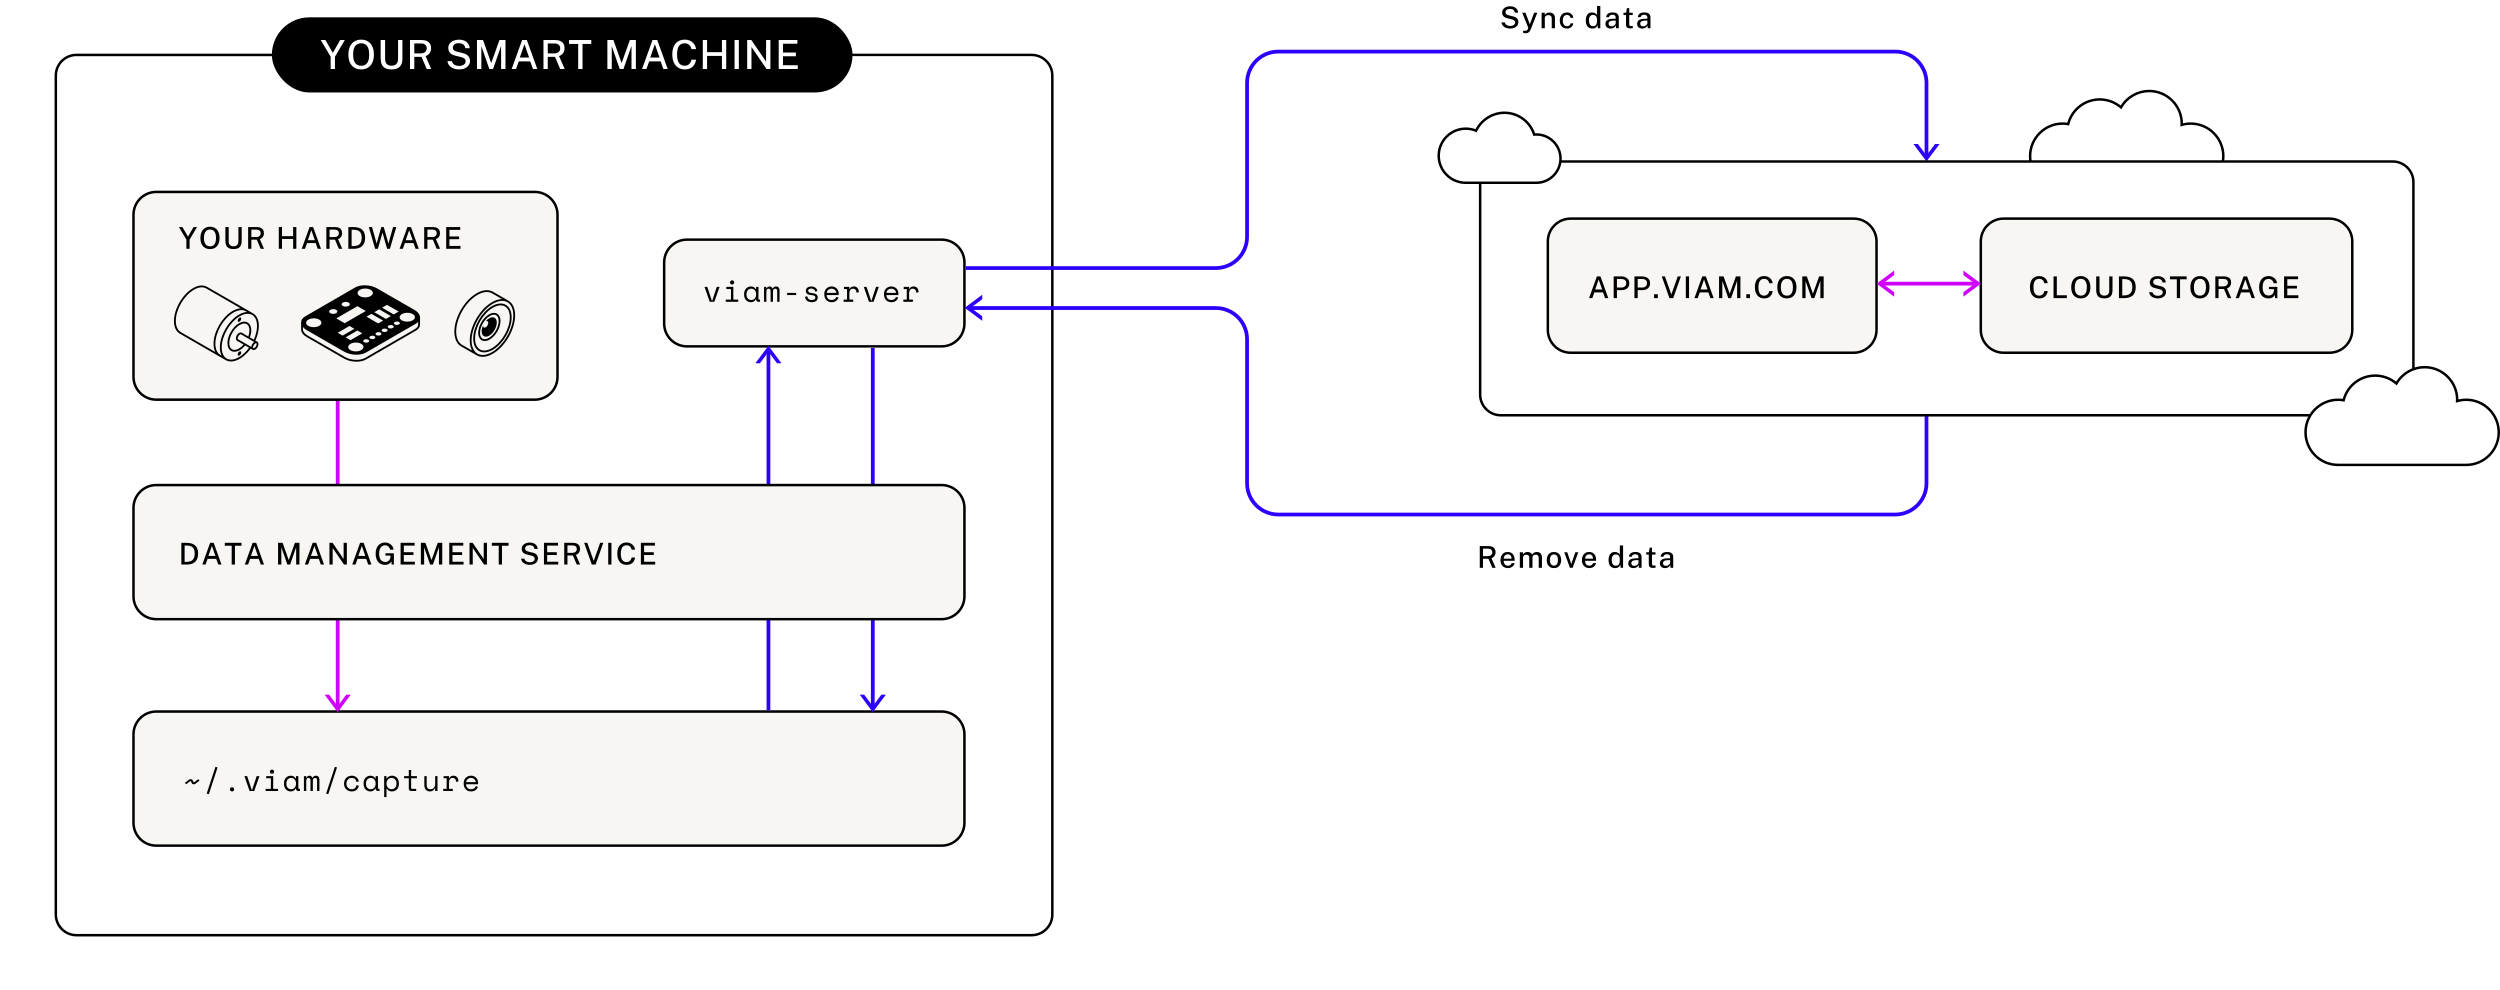 <?xml version="1.0" encoding="UTF-8"?><svg id="Layer_2" xmlns="http://www.w3.org/2000/svg" xmlns:xlink="http://www.w3.org/1999/xlink" viewBox="0 0 997.695 395"><defs><filter id="drop-shadow-1" x="0" y="0" width="442" height="395" filterUnits="userSpaceOnUse"><feOffset dx="0" dy="0"/><feGaussianBlur result="blur" stdDeviation="7"/><feFlood flood-color="#000" flood-opacity=".15"/><feComposite in2="blur" operator="in"/><feComposite in="SourceGraphic"/></filter><filter id="drop-shadow-2" x="569" y="42" width="416" height="146" filterUnits="userSpaceOnUse"><feOffset dx="0" dy="0"/><feGaussianBlur result="blur-2" stdDeviation="7"/><feFlood flood-color="#000" flood-opacity=".15"/><feComposite in2="blur-2" operator="in"/><feComposite in="SourceGraphic"/></filter></defs><path d="M823.168,49.321c.75,0,1.481.077,2.197.199,1.415-5.649,6.51-9.838,12.597-9.838,3.238,0,6.194,1.192,8.47,3.151,2.247-3.889,6.44-6.513,11.255-6.513,7.18 0,13,5.821,13,13.001,0,.175-.019.346-.026.519,1.148-.332,2.358-.519,3.613-.519,7.18 0,13,5.821,13,13.001,0,7.18-5.821,13.001-13,13.001l-51.105-0c-7.18-0-13-5.821-13-13.001,0-7.18,5.82-13,13-13Z" style="fill:#fff;"/><path d="M874.274,75.822h-51.105c-7.444,0-13.5-6.056-13.5-13.5s6.056-13.5,13.5-13.5c.586,0,1.188.044,1.83.136,1.654-5.778,6.92-9.774,12.964-9.774,3.025,0,5.965,1.025,8.342,2.898,2.471-3.876,6.779-6.26,11.383-6.26,7.398,0,13.426,5.983,13.5,13.365,1.023-.242,2.059-.364,3.087-.364,7.444,0,13.5,6.056,13.5,13.5s-6.056,13.5-13.5,13.5ZM823.168,49.821c-6.893,0-12.5,5.608-12.5,12.5s5.608,12.5,12.5,12.5h51.105c6.893,0,12.5-5.608,12.5-12.5s-5.608-12.5-12.5-12.5c-1.158,0-2.326.168-3.474.5l-.666.192.04-.909c.006-.094.013-.188.013-.283,0-6.893-5.607-12.5-12.5-12.5-4.443,0-8.59,2.4-10.822,6.263l-.302.522-.458-.394c-2.271-1.954-5.163-3.03-8.144-3.03-5.737,0-10.717,3.89-12.112,9.459l-.112.449-.457-.078c-.758-.129-1.448-.192-2.112-.192Z"/><g style="filter:url(#drop-shadow-1);"><rect x="22.277" y="21.915" width="397.684" height="351.295" rx="8.241" ry="8.241" style="fill:#fff;"/><path d="M411.72,373.71H30.518c-4.82,0-8.741-3.921-8.741-8.741V30.156c0-4.82,3.921-8.741,8.741-8.741h381.202c4.82,0,8.741,3.921,8.741,8.741v334.813c0,4.82-3.921,8.741-8.741,8.741ZM30.518,22.415c-4.269,0-7.741,3.473-7.741,7.741v334.813c0,4.269,3.473,7.741,7.741,7.741h381.202c4.269,0,7.741-3.473,7.741-7.741V30.156c0-4.269-3.473-7.741-7.741-7.741H30.518Z"/></g><rect x="108.495" y="6.926" width="231.737" height="29.979" rx="14.989" ry="14.989"/><path d="M131.961,27.542v-4.912l-3.969-6.656h1.872l2.96,5.144,2.921-5.144h1.871l-3.943,6.664v4.904h-1.712Z" style="fill:#fff;"/><path d="M144.145,27.703c-1.051,0-1.959-.233-2.724-.7-.766-.467-1.355-1.141-1.769-2.024s-.62-1.948-.62-3.196c0-1.259.21-2.332.628-3.22.419-.888,1.011-1.568,1.776-2.04s1.668-.708,2.708-.708c1.035,0,1.932.236,2.692.708.76.472,1.347,1.152,1.76,2.04s.62,1.961.62,3.22c0,1.248-.205,2.312-.616,3.192-.411.88-.996,1.555-1.756,2.024s-1.66.704-2.7.704ZM144.145,26.238c.672,0,1.247-.154,1.724-.464.478-.309.842-.792,1.093-1.448.25-.656.376-1.496.376-2.52,0-1.051-.127-1.909-.38-2.576-.254-.666-.619-1.159-1.097-1.476s-1.049-.476-1.716-.476-1.241.16-1.724.48c-.483.32-.855.813-1.116,1.48-.262.667-.392,1.523-.392,2.568,0,1.029.13,1.871.392,2.524.261.653.633,1.135,1.116,1.444.482.31,1.057.464,1.724.464Z" style="fill:#fff;"/><path d="M156.248,27.703c-1.04,0-1.877-.171-2.512-.512s-1.098-.84-1.388-1.496c-.291-.656-.437-1.456-.437-2.4v-7.32h1.769v7.536c0,.917.225,1.599.676,2.044.45.445,1.081.668,1.892.668.539,0,1.005-.098,1.396-.292.392-.195.692-.494.9-.896.208-.403.312-.911.312-1.524v-7.536h1.736v7.456c0,.901-.149,1.67-.448,2.308-.299.638-.767,1.124-1.404,1.46-.637.336-1.468.504-2.492.504Z" style="fill:#fff;"/><path d="M163.624,27.542v-11.568h4.593c.858,0,1.57.132,2.136.396.565.264.986.639,1.264,1.124s.416,1.059.416,1.72c0,.624-.105,1.144-.315,1.56-.211.416-.483.755-.816,1.016s-.684.467-1.052.616l2.24,5.136h-1.801l-2.056-4.84h-2.896v4.84h-1.712ZM165.336,21.318h2.416c.806,0,1.43-.174,1.872-.524.443-.349.664-.849.664-1.5,0-.64-.201-1.125-.604-1.456-.403-.331-.948-.496-1.636-.496h-2.713v3.976Z" style="fill:#fff;"/><path d="M183.168,27.703c-.565,0-1.107-.069-1.628-.208-.52-.139-.992-.345-1.416-.62-.424-.274-.773-.617-1.048-1.028s-.447-.891-.516-1.44h1.783c.091.416.271.766.54,1.048s.608.496,1.017.64c.408.144.859.216,1.355.216.459,0,.883-.072,1.272-.216.389-.144.704-.352.943-.624.24-.272.36-.605.36-1,0-.443-.147-.793-.444-1.052-.296-.259-.739-.465-1.332-.62l-2.319-.576c-.561-.133-1.054-.324-1.48-.572s-.757-.576-.992-.984c-.234-.408-.352-.913-.352-1.516,0-.672.186-1.257.556-1.756.371-.499.875-.884,1.513-1.156.637-.272,1.358-.408,2.164-.408.922,0,1.699.157,2.332.472.632.315,1.111.729,1.439,1.244s.495,1.076.5,1.684h-1.744c-.048-.496-.193-.889-.436-1.18-.243-.291-.55-.5-.92-.628-.371-.128-.78-.192-1.229-.192-.789,0-1.383.175-1.779.524-.397.35-.597.764-.597,1.244,0,.443.146.792.437,1.048.29.256.721.454,1.292.592l2.239.552c.704.155,1.269.385,1.692.692.424.307.729.667.916,1.08.187.414.28.865.28,1.356,0,.656-.185,1.239-.552,1.748-.368.509-.882.91-1.54,1.2-.659.291-1.429.436-2.309.436Z" style="fill:#fff;"/><path d="M190.352,27.542v-11.568h2.416l3.257,9.2,3.304-9.2h2.399v11.568h-1.752v-9.208l-3.199,9.208h-1.496l-3.185-9.136v9.136h-1.744Z" style="fill:#fff;"/><path d="M204.191,27.542l4.176-11.568h1.889l4.168,11.568h-1.729l-1.088-3.032h-4.584l-1.096,3.032h-1.736ZM207.447,22.959h3.712l-1.855-5.32-1.856,5.32Z" style="fill:#fff;"/><path d="M216.888,27.542v-11.568h4.592c.858,0,1.57.132,2.136.396.565.264.987.639,1.265,1.124s.416,1.059.416,1.72c0,.624-.105,1.144-.316,1.56s-.482.755-.815,1.016c-.334.261-.685.467-1.053.616l2.24,5.136h-1.8l-2.057-4.84h-2.896v4.84h-1.712ZM218.6,21.318h2.416c.806,0,1.43-.174,1.872-.524.442-.349.664-.849.664-1.5,0-.64-.201-1.125-.604-1.456-.402-.331-.947-.496-1.636-.496h-2.712v3.976Z" style="fill:#fff;"/><path d="M230.743,27.542v-10.008h-3.664v-1.56h8.889v1.56h-3.496v10.008h-1.729Z" style="fill:#fff;"/><path d="M242.391,27.542v-11.568h2.416l3.257,9.2,3.304-9.2h2.399v11.568h-1.752v-9.208l-3.199,9.208h-1.496l-3.185-9.136v9.136h-1.744Z" style="fill:#fff;"/><path d="M256.231,27.542l4.176-11.568h1.888l4.168,11.568h-1.728l-1.088-3.032h-4.584l-1.097,3.032h-1.735ZM259.487,22.959h3.712l-1.856-5.32-1.855,5.32Z" style="fill:#fff;"/><path d="M273.303,27.703c-1.045,0-1.941-.241-2.688-.724-.747-.482-1.319-1.171-1.716-2.064-.397-.894-.597-1.964-.597-3.212,0-1.243.197-2.303.593-3.18.395-.877.965-1.548,1.712-2.012.746-.464,1.645-.696,2.695-.696.832,0,1.571.171,2.217.512.645.341,1.164.8,1.556,1.376.392.576.625,1.213.7,1.912h-1.824c-.08-.437-.233-.833-.46-1.188-.227-.354-.526-.634-.9-.84-.373-.205-.815-.308-1.328-.308-.655,0-1.213.155-1.672.464-.458.309-.807.792-1.044,1.448-.237.656-.355,1.501-.355,2.536,0,1.562.264,2.705.792,3.428.527.723,1.288,1.084,2.279,1.084.513,0,.955-.11,1.328-.332.374-.221.674-.517.9-.888s.38-.775.46-1.212h1.824c-.064.506-.197.993-.4,1.46-.202.467-.483.884-.844,1.252s-.807.657-1.34.868c-.533.21-1.163.316-1.889.316Z" style="fill:#fff;"/><path d="M280.471,27.542v-11.568h1.712v4.848h5.92v-4.848h1.712v11.568h-1.712v-5.232h-5.92v5.232h-1.712Z" style="fill:#fff;"/><path d="M293.143,27.542v-11.568h1.712v11.568h-1.712Z" style="fill:#fff;"/><path d="M298.183,27.542v-11.568h1.656l5.888,8.624v-8.624h1.72v11.568h-1.536l-6.016-8.8v8.8h-1.712Z" style="fill:#fff;"/><path d="M310.767,27.542v-11.568h7.472l-.008,1.488h-5.744v3.512h5.128v1.472h-5.136v3.584l5.896.008v1.504h-7.607Z" style="fill:#fff;"/><rect x="134.013" y="149.511" width="1.5" height="134.701" style="fill:#d000ff;"/><rect x="53.272" y="76.591" width="169.22" height="82.907" rx="9.101" ry="9.101" style="fill:#f7f6f3;"/><path d="M213.391,159.998H62.373c-5.294,0-9.601-4.307-9.601-9.601v-64.706c0-5.294,4.307-9.601,9.601-9.601h151.019c5.294,0,9.601,4.307,9.601,9.601v64.706c0,5.294-4.307,9.601-9.601,9.601ZM62.373,77.091c-4.743,0-8.601,3.858-8.601,8.601v64.706c0,4.742,3.858,8.601,8.601,8.601h151.019c4.742,0,8.601-3.858,8.601-8.601v-64.706c0-4.742-3.858-8.601-8.601-8.601H62.373Z"/><rect x="265.048" y="95.632" width="119.837" height="42.601" rx="9.101" ry="9.101" style="fill:#f7f6f3;"/><path d="M375.784,138.732h-101.635c-5.294,0-9.601-4.307-9.601-9.601v-24.399c0-5.294,4.307-9.601,9.601-9.601h101.635c5.294,0,9.601,4.307,9.601,9.601v24.399c0,5.294-4.307,9.601-9.601,9.601ZM274.149,96.132c-4.742,0-8.601,3.858-8.601,8.601v24.399c0,4.743,3.858,8.601,8.601,8.601h101.635c4.743,0,8.601-3.858,8.601-8.601v-24.399c0-4.742-3.858-8.601-8.601-8.601h-101.635Z"/><path d="M74.378,99.284v-3.684l-2.976-4.992h1.404l2.22,3.858,2.19-3.858h1.404l-2.958,4.998v3.678h-1.284Z"/><path d="M83.816,99.404c-.788,0-1.469-.175-2.043-.525-.574-.35-1.016-.856-1.326-1.518-.31-.662-.465-1.461-.465-2.397,0-.944.157-1.749.471-2.415s.758-1.176,1.332-1.53c.574-.354,1.251-.531,2.031-.531.776,0,1.449.177,2.019.531.57.354,1.01.864,1.32,1.53.31.666.465,1.471.465,2.415,0,.936-.154,1.734-.462,2.394-.308.66-.747,1.166-1.317,1.518-.57.352-1.245.528-2.025.528ZM83.816,98.306c.504,0,.935-.116,1.293-.348.358-.232.631-.594.819-1.086.188-.492.282-1.122.282-1.89,0-.788-.095-1.432-.285-1.932-.19-.5-.464-.869-.822-1.107-.358-.238-.787-.357-1.287-.357s-.931.12-1.293.36c-.362.24-.641.61-.837,1.11s-.294,1.142-.294,1.926c0,.772.098,1.403.294,1.893.196.49.475.851.837,1.083.362.232.793.348,1.293.348Z"/><path d="M93.194,99.404c-.78,0-1.408-.128-1.884-.384-.476-.256-.823-.63-1.041-1.122-.218-.492-.327-1.092-.327-1.8v-5.49h1.326v5.652c0,.688.169,1.199.507,1.533.338.334.811.501,1.419.501.404,0,.753-.073,1.047-.219s.519-.37.675-.672c.156-.302.234-.683.234-1.143v-5.652h1.302v5.592c0,.676-.112,1.253-.336,1.731s-.575.843-1.053,1.095c-.478.252-1.101.378-1.869.378Z"/><path d="M99.026,99.284v-8.676h3.444c.644,0,1.178.099,1.602.297.424.198.74.479.948.843.208.364.312.794.312,1.29,0,.468-.079.858-.237,1.17s-.362.566-.612.762-.513.35-.789.462l1.68,3.852h-1.35l-1.542-3.63h-2.172v3.63h-1.284ZM100.31,94.616h1.812c.604,0,1.072-.131,1.404-.393.332-.262.498-.637.498-1.125,0-.48-.151-.844-.453-1.092-.302-.248-.711-.372-1.227-.372h-2.034v2.982Z"/><path d="M111.26,99.284v-8.676h1.284v3.636h4.44v-3.636h1.284v8.676h-1.284v-3.924h-4.44v3.924h-1.284Z"/><path d="M120.416,99.284l3.132-8.676h1.416l3.126,8.676h-1.296l-.816-2.274h-3.438l-.822,2.274h-1.302ZM122.858,95.846h2.784l-1.392-3.99-1.392,3.99Z"/><path d="M130.238,99.284v-8.676h3.444c.644,0,1.178.099,1.602.297.424.198.74.479.948.843.208.364.312.794.312,1.29,0,.468-.079.858-.237,1.17s-.362.566-.612.762-.513.35-.789.462l1.68,3.852h-1.35l-1.542-3.63h-2.172v3.63h-1.284ZM131.521,94.616h1.812c.604,0,1.072-.131,1.404-.393.332-.262.498-.637.498-1.125,0-.48-.151-.844-.453-1.092-.302-.248-.711-.372-1.227-.372h-2.034v2.982Z"/><path d="M139.016,99.284v-8.676c.032,0,.127.001.285.003.158.002.349.002.573,0s.453-.002.687,0,.443.005.627.009c1.06.02,1.922.198,2.586.534s1.151.818,1.461,1.446.465,1.394.465,2.298c0,.94-.166,1.737-.498,2.391-.332.654-.839,1.15-1.521,1.488-.682.338-1.545.507-2.589.507h-2.076ZM140.323,98.204h.78c.656,0,1.227-.107,1.713-.321s.863-.562,1.131-1.044c.268-.482.402-1.127.402-1.935,0-.792-.128-1.423-.384-1.893s-.623-.808-1.101-1.014-1.053-.309-1.725-.309h-.816v6.516Z"/><path d="M149.701,99.284l-2.514-8.676h1.284l1.836,6.588,1.86-6.588h.984l1.86,6.588,1.86-6.588h1.278l-2.538,8.676h-1.128l-1.83-6.438-1.854,6.438h-1.098Z"/><path d="M159.463,99.284l3.132-8.676h1.416l3.126,8.676h-1.296l-.816-2.274h-3.438l-.822,2.274h-1.302ZM161.905,95.846h2.784l-1.392-3.99-1.392,3.99Z"/><path d="M169.286,99.284v-8.676h3.444c.644,0,1.178.099,1.602.297.424.198.74.479.948.843.208.364.312.794.312,1.29,0,.468-.079.858-.237,1.17s-.362.566-.612.762-.513.35-.789.462l1.68,3.852h-1.35l-1.542-3.63h-2.172v3.63h-1.284ZM170.569,94.616h1.812c.604,0,1.072-.131,1.404-.393.332-.262.498-.637.498-1.125,0-.48-.151-.844-.453-1.092-.302-.248-.711-.372-1.227-.372h-2.034v2.982Z"/><path d="M178.063,99.284v-8.676h5.604l-.006,1.116h-4.308v2.634h3.846v1.104h-3.852v2.688l4.422.006v1.128h-5.706Z"/><rect x="53.272" y="283.956" width="331.614" height="53.52" rx="9.101" ry="9.101" style="fill:#f7f6f3;"/><path d="M375.784,337.976H62.373c-5.294,0-9.601-4.307-9.601-9.601v-35.319c0-5.294,4.307-9.601,9.601-9.601h313.412c5.294,0,9.601,4.307,9.601,9.601v35.319c0,5.294-4.307,9.601-9.601,9.601ZM62.373,284.456c-4.743,0-8.601,3.858-8.601,8.601v35.319c0,4.742,3.858,8.601,8.601,8.601h313.412c4.743,0,8.601-3.858,8.601-8.601v-35.319c0-4.742-3.858-8.601-8.601-8.601H62.373Z"/><path d="M77.099,311.889c.016.064.044.13.084.198.04.068.104.102.192.102.064,0,.144-.036.24-.108l1.548-1.14.456.6-1.476,1.128c-.112.088-.23.164-.354.228-.124.064-.278.096-.462.096-.312,0-.536-.082-.672-.246-.136-.164-.248-.386-.336-.666-.016-.072-.042-.146-.078-.222-.036-.076-.102-.114-.198-.114-.072,0-.164.044-.276.132l-1.512,1.116-.456-.6,1.476-1.128c.12-.096.244-.174.372-.234s.276-.09.444-.09c.304,0,.526.086.666.258s.254.402.342.69Z"/><path d="M85.99,306.009l.84.264-3.492,10.68-.852-.264,3.504-10.68Z"/><path d="M91.763,315.009c0-.232.082-.43.246-.594.164-.164.362-.246.594-.246s.43.083.594.246c.164.164.246.362.246.594s-.083.43-.246.594c-.164.164-.362.246-.594.246s-.43-.082-.594-.246c-.164-.164-.246-.362-.246-.594Z"/><path d="M101.459,315.681h-1.848l-2.076-5.952h1.104l1.824,5.52h.144l1.824-5.52h1.104l-2.076,5.952Z"/><path d="M106.006,314.817h2.088v-4.224h-1.872v-.864h2.808v5.088h1.944v.864h-4.968v-.864ZM107.71,307.953c0-.232.082-.43.246-.594.164-.164.362-.246.594-.246s.43.082.594.246c.164.164.246.362.246.594s-.082.43-.246.594c-.164.164-.362.246-.594.246s-.43-.082-.594-.246c-.164-.164-.246-.362-.246-.594Z"/><path d="M118.126,314.673h-.144c-.192.4-.459.696-.798.888s-.698.288-1.074.288c-.392,0-.756-.066-1.092-.198-.336-.132-.63-.328-.882-.588-.252-.26-.45-.578-.594-.954-.144-.376-.216-.812-.216-1.308v-.192c0-.488.072-.92.216-1.296.144-.376.342-.694.594-.954.252-.26.546-.458.882-.594.336-.136.692-.204,1.068-.204.408,0,.778.09,1.11.27.332.18.594.458.786.834h.144v-.936h.936v4.728c0,.24.108.36.324.36h.3v.864h-.636c-.272,0-.494-.088-.666-.264-.172-.176-.258-.4-.258-.672v-.072ZM116.206,314.96c.28,0,.538-.052.774-.156.236-.104.438-.252.606-.444.168-.192.3-.422.396-.69.096-.268.144-.566.144-.894v-.144c0-.32-.048-.614-.144-.882-.096-.268-.23-.498-.402-.69s-.376-.342-.612-.45c-.236-.108-.49-.162-.762-.162-.28,0-.536.052-.768.156-.232.104-.434.25-.606.438-.172.188-.306.416-.402.684s-.144.562-.144.882v.192c0,.68.178,1.21.534,1.59s.818.57,1.386.57Z"/><path d="M127.475,315.681h-.936v-4.272c0-.28-.064-.51-.192-.69-.128-.18-.332-.27-.612-.27-.264,0-.478.098-.642.294-.164.196-.246.498-.246.906v4.032h-.936v-4.32c0-.264-.072-.482-.216-.654-.144-.172-.336-.258-.576-.258-.288,0-.51.104-.666.312-.156.208-.234.48-.234.816v4.104h-.936v-5.952h.936v.648h.144c.104-.28.256-.486.456-.618.2-.132.436-.198.708-.198.288,0,.526.076.714.228.188.152.318.348.39.588h.144c.272-.544.704-.816,1.296-.816.448,0,.794.142,1.038.426.244.284.366.654.366,1.11v4.584Z"/><path d="M133.654,306.009l.84.264-3.492,10.68-.852-.264,3.504-10.68Z"/><path d="M143.206,313.569c-.064.328-.174.632-.33.912-.156.28-.354.522-.594.726-.24.204-.52.362-.84.474-.32.112-.676.168-1.068.168-.416,0-.81-.068-1.182-.204-.372-.136-.698-.334-.978-.594-.28-.26-.502-.578-.666-.954-.164-.376-.246-.808-.246-1.296v-.144c0-.48.082-.912.246-1.296.164-.384.386-.708.666-.972.28-.264.606-.468.978-.612s.766-.216,1.182-.216c.376,0,.724.056,1.044.168.32.112.602.27.846.474s.444.446.6.726c.156.28.262.584.318.912l-.936.216c-.024-.208-.082-.41-.174-.606-.092-.196-.216-.368-.372-.516-.156-.148-.346-.266-.57-.354-.224-.088-.484-.132-.78-.132-.288,0-.558.054-.81.162-.252.108-.474.26-.666.456-.192.196-.342.43-.45.702s-.162.568-.162.888v.144c0,.336.054.638.162.906.108.268.258.494.45.678.192.184.416.326.672.426.256.1.532.15.828.15s.554-.046.774-.138c.22-.092.408-.212.564-.36.156-.148.28-.318.372-.51.092-.192.154-.392.186-.6l.936.216Z"/><path d="M149.902,314.673h-.144c-.192.4-.459.696-.798.888s-.698.288-1.074.288c-.392,0-.756-.066-1.092-.198-.336-.132-.63-.328-.882-.588-.252-.26-.45-.578-.594-.954-.144-.376-.216-.812-.216-1.308v-.192c0-.488.072-.92.216-1.296.144-.376.342-.694.594-.954.252-.26.546-.458.882-.594.336-.136.692-.204,1.068-.204.408,0,.778.09,1.11.27.332.18.594.458.786.834h.144v-.936h.936v4.728c0,.24.108.36.324.36h.3v.864h-.636c-.272,0-.494-.088-.666-.264-.172-.176-.258-.4-.258-.672v-.072ZM147.982,314.96c.28,0,.538-.052.774-.156.236-.104.438-.252.606-.444.168-.192.3-.422.396-.69.096-.268.144-.566.144-.894v-.144c0-.32-.048-.614-.144-.882-.096-.268-.23-.498-.402-.69s-.376-.342-.612-.45c-.236-.108-.49-.162-.762-.162-.28,0-.536.052-.768.156-.232.104-.434.25-.606.438-.172.188-.306.416-.402.684s-.144.562-.144.882v.192c0,.68.178,1.21.534,1.59s.818.57,1.386.57Z"/><path d="M154.247,318.081h-.936v-8.352h.936v.936h.144c.208-.36.496-.634.864-.822.368-.188.768-.282,1.2-.282.368,0,.716.068,1.044.204.328.136.618.332.87.588.252.256.452.572.6.948s.222.804.222,1.284v.24c0,.488-.072.92-.216,1.296s-.342.692-.594.948c-.252.256-.546.45-.882.582-.336.132-.692.198-1.068.198-.192,0-.388-.022-.588-.066-.2-.044-.39-.112-.57-.204-.18-.092-.346-.204-.498-.336s-.28-.29-.384-.474h-.144v3.312ZM156.238,314.96c.288,0,.552-.05.792-.15.24-.1.45-.242.63-.426.18-.184.32-.408.42-.672.1-.264.15-.56.15-.888v-.24c0-.32-.05-.61-.15-.87-.1-.26-.24-.484-.42-.672-.18-.188-.392-.334-.636-.438-.244-.104-.506-.156-.786-.156-.28,0-.54.054-.78.162-.24.108-.45.258-.63.45-.18.192-.322.422-.426.69-.104.268-.156.562-.156.882v.144c0,.328.052.626.156.894s.246.498.426.69c.18.192.39.34.63.444.24.104.5.156.78.156Z"/><path d="M161.266,309.729h1.872v-2.448h.936v2.448h2.304v.864h-2.304v3.864c0,.24.108.36.324.36h1.692v.864h-2.028c-.272,0-.494-.088-.666-.264-.172-.176-.258-.4-.258-.672v-4.152h-1.872v-.864Z"/><path d="M173.663,309.729h.936v5.952h-.936v-1.08h-.144c-.192.384-.444.688-.756.912-.312.224-.708.336-1.188.336-.328,0-.63-.054-.906-.162-.276-.108-.512-.27-.708-.486-.196-.216-.348-.484-.456-.804-.108-.32-.162-.692-.162-1.116v-3.552h.936v3.432c0,.624.127,1.08.384,1.368.256.288.648.432,1.176.432.568,0,1.014-.194,1.338-.582.324-.388.486-.906.486-1.554v-3.096Z"/><path d="M177.022,309.729h2.16v.792h.144c.152-.328.368-.57.648-.726.28-.156.6-.234.96-.234.6,0,1.084.196,1.452.588.368.392.564.964.588,1.716l-.984.144c0-.552-.132-.95-.396-1.194-.264-.244-.588-.366-.972-.366-.248,0-.462.048-.642.144-.18.096-.33.228-.45.396-.12.168-.208.364-.264.588-.056.224-.084.464-.084.72v2.52h1.512v.864h-3.816v-.864h1.368v-4.224h-1.224v-.864Z"/><path d="M185.986,312.993c.024.592.208,1.068.552,1.428.344.36.824.54,1.44.54.28,0,.523-.032.732-.096.208-.064.386-.152.534-.264.148-.112.268-.242.36-.39.092-.148.166-.306.222-.474l.888.24c-.168.552-.478,1.002-.93,1.35s-1.062.522-1.83.522c-.424,0-.814-.074-1.17-.222s-.662-.358-.918-.63-.456-.596-.6-.972-.216-.792-.216-1.248v-.288c0-.416.074-.804.222-1.164.148-.36.354-.67.618-.93.264-.26.574-.464.93-.612s.742-.222,1.158-.222c.488,0,.91.09,1.266.27.356.18.648.402.876.666s.396.552.504.864c.108.312.162.6.162.864v.768h-4.8ZM187.979,310.449c-.264,0-.51.042-.738.126s-.428.202-.6.354-.312.33-.42.534c-.108.204-.178.426-.21.666h3.84c-.016-.256-.078-.488-.186-.696-.108-.208-.248-.384-.42-.528s-.368-.256-.588-.336-.446-.12-.678-.12Z"/><path d="M285.084,120.438h-1.848l-2.076-5.952h1.104l1.824,5.52h.144l1.824-5.52h1.104l-2.076,5.952Z"/><path d="M289.632,119.575h2.088v-4.224h-1.872v-.864h2.808v5.088h1.944v.864h-4.968v-.864ZM291.336,112.71c0-.232.082-.43.246-.594.164-.164.362-.246.594-.246s.43.082.594.246c.164.164.246.362.246.594s-.082.43-.246.594c-.164.164-.362.246-.594.246s-.43-.082-.594-.246c-.164-.164-.246-.362-.246-.594Z"/><path d="M301.752,119.431h-.144c-.192.4-.459.696-.798.888s-.698.288-1.074.288c-.392,0-.756-.066-1.092-.198-.336-.132-.63-.328-.882-.588-.252-.26-.45-.578-.594-.954-.144-.376-.216-.812-.216-1.308v-.192c0-.488.072-.92.216-1.296.144-.376.342-.694.594-.954.252-.26.546-.458.882-.594.336-.136.692-.204,1.068-.204.408,0,.778.09,1.11.27.332.18.594.458.786.834h.144v-.936h.936v4.728c0,.24.108.36.324.36h.3v.864h-.636c-.272,0-.494-.088-.666-.264-.172-.176-.258-.4-.258-.672v-.072ZM299.832,119.718c.28,0,.538-.052.774-.156.236-.104.438-.252.606-.444.168-.192.3-.422.396-.69.096-.268.144-.566.144-.894v-.144c0-.32-.048-.614-.144-.882-.096-.268-.23-.498-.402-.69s-.376-.342-.612-.45c-.236-.108-.49-.162-.762-.162-.28,0-.536.052-.768.156-.232.104-.434.25-.606.438-.172.188-.306.416-.402.684s-.144.562-.144.882v.192c0,.68.178,1.21.534,1.59s.818.57,1.386.57Z"/><path d="M311.1,120.438h-.936v-4.272c0-.28-.064-.51-.192-.69-.128-.18-.332-.27-.612-.27-.264,0-.478.098-.642.294-.164.196-.246.498-.246.906v4.032h-.936v-4.32c0-.264-.072-.482-.216-.654-.144-.172-.336-.258-.576-.258-.288,0-.51.104-.666.312-.156.208-.234.48-.234.816v4.104h-.936v-5.952h.936v.648h.144c.104-.28.256-.486.456-.618.2-.132.436-.198.708-.198.288,0,.526.076.714.228.188.152.318.348.39.588h.144c.272-.544.704-.816,1.296-.816.448,0,.794.142,1.038.426.244.284.366.654.366,1.11v4.584Z"/><path d="M314.148,116.887h3.6v.864h-3.6v-.864Z"/><path d="M322.5,116.022c0,.288.122.508.366.66s.69.252,1.338.3c.696.056,1.226.222,1.59.498.364.276.546.678.546,1.206v.072c0,.288-.058.546-.174.774-.116.228-.276.422-.48.582-.204.16-.452.282-.744.366-.292.084-.61.126-.954.126-.464,0-.862-.062-1.194-.186-.333-.124-.608-.288-.828-.492-.22-.204-.386-.436-.498-.696-.112-.26-.176-.522-.192-.786l.888-.216c.04.456.216.822.528,1.098.312.276.728.414,1.248.414.439,0,.793-.086,1.062-.258.268-.172.402-.414.402-.726,0-.336-.132-.576-.396-.72-.264-.144-.692-.236-1.284-.276-.688-.048-1.216-.208-1.584-.48s-.552-.668-.552-1.188v-.072c0-.28.06-.526.18-.738.12-.212.282-.39.486-.534.204-.144.434-.252.69-.324.256-.072.524-.108.804-.108.392,0,.736.054,1.032.162s.544.248.744.42c.2.172.354.37.462.594s.178.448.21.672l-.888.216c-.04-.384-.194-.684-.462-.9s-.618-.324-1.05-.324c-.168,0-.33.018-.486.054-.156.036-.294.09-.414.162-.12.072-.216.162-.288.27-.072.108-.108.234-.108.378Z"/><path d="M329.892,117.75c.024.592.208,1.068.552,1.428.344.36.824.54,1.44.54.28,0,.523-.032.732-.096.208-.064.386-.152.534-.264.148-.112.268-.242.36-.39.092-.148.166-.306.222-.474l.888.24c-.168.552-.478,1.002-.93,1.35s-1.062.522-1.83.522c-.424,0-.814-.074-1.17-.222s-.662-.358-.918-.63-.456-.596-.6-.972-.216-.792-.216-1.248v-.288c0-.416.074-.804.222-1.164.148-.36.354-.67.618-.93.264-.26.574-.464.93-.612s.742-.222,1.158-.222c.488,0,.91.09,1.266.27.356.18.648.402.876.666s.396.552.504.864c.108.312.162.6.162.864v.768h-4.8ZM331.884,115.207c-.264,0-.51.042-.738.126s-.428.202-.6.354-.312.33-.42.534c-.108.204-.178.426-.21.666h3.84c-.016-.256-.078-.488-.186-.696-.108-.208-.248-.384-.42-.528s-.368-.256-.588-.336-.446-.12-.678-.12Z"/><path d="M336.816,114.486h2.16v.792h.144c.152-.328.368-.57.648-.726.28-.156.6-.234.96-.234.6,0,1.084.196,1.452.588.368.392.564.964.588,1.716l-.984.144c0-.552-.132-.95-.396-1.194-.264-.244-.588-.366-.972-.366-.248,0-.462.048-.642.144-.18.096-.33.228-.45.396-.12.168-.208.364-.264.588-.056.224-.084.464-.084.72v2.52h1.512v.864h-3.816v-.864h1.368v-4.224h-1.224v-.864Z"/><path d="M348.636,120.438h-1.848l-2.076-5.952h1.104l1.824,5.52h.144l1.824-5.52h1.104l-2.076,5.952Z"/><path d="M353.724,117.75c.024.592.208,1.068.552,1.428.344.36.824.54,1.44.54.28,0,.523-.032.732-.096.208-.064.386-.152.534-.264.148-.112.268-.242.36-.39.092-.148.166-.306.222-.474l.888.24c-.168.552-.478,1.002-.93,1.35s-1.062.522-1.83.522c-.424,0-.814-.074-1.17-.222s-.662-.358-.918-.63-.456-.596-.6-.972-.216-.792-.216-1.248v-.288c0-.416.074-.804.222-1.164.148-.36.354-.67.618-.93.264-.26.574-.464.93-.612s.742-.222,1.158-.222c.488,0,.91.09,1.266.27.356.18.648.402.876.666s.396.552.504.864c.108.312.162.6.162.864v.768h-4.8ZM355.716,115.207c-.264,0-.51.042-.738.126s-.428.202-.6.354-.312.33-.42.534c-.108.204-.178.426-.21.666h3.84c-.016-.256-.078-.488-.186-.696-.108-.208-.248-.384-.42-.528s-.368-.256-.588-.336-.446-.12-.678-.12Z"/><path d="M360.648,114.486h2.16v.792h.144c.152-.328.368-.57.648-.726.28-.156.6-.234.96-.234.6,0,1.084.196,1.452.588.368.392.564.964.588,1.716l-.984.144c0-.552-.132-.95-.396-1.194-.264-.244-.588-.366-.972-.366-.248,0-.462.048-.642.144-.18.096-.33.228-.45.396-.12.168-.208.364-.264.588-.056.224-.084.464-.084.72v2.52h1.512v.864h-3.816v-.864h1.368v-4.224h-1.224v-.864Z"/><polygon points="129.553 277.232 131.339 277.232 134.767 281.809 138.17 277.232 139.98 277.232 134.767 284.212 129.553 277.232" style="fill:#d000ff;"/><rect x="347.559" y="138.878" width="1.5" height="143.745" style="fill:#2d00fd;"/><polygon points="343.099 277.232 344.886 277.232 348.313 281.809 351.717 277.232 353.526 277.232 348.313 284.212 343.099 277.232" style="fill:#2d00fd;"/><rect x="305.919" y="139.664" width="1.5" height="143.924" style="fill:#2d00fd;"/><polygon points="311.878 144.975 310.092 144.974 306.665 140.398 303.261 144.974 301.452 144.974 306.665 137.994 311.878 144.975" style="fill:#2d00fd;"/><polygon points="391.99 117.612 391.99 119.399 387.413 122.826 391.99 126.229 391.99 128.039 385.01 122.826 391.99 117.612" style="fill:#2d00fd;"/><polygon points="763.605 57.467 765.392 57.467 768.819 62.044 772.223 57.467 774.032 57.467 768.819 64.447 763.605 57.467" style="fill:#2d00fd;"/><path d="M103.269,129.261c-.011-.126-.032-.245-.049-.368-.018-.136-.033-.274-.057-.405-.028-.147-.065-.287-.1-.428-.024-.096-.045-.194-.073-.287-.043-.145-.096-.283-.148-.42-.03-.08-.059-.161-.092-.238-.057-.132-.121-.256-.187-.379-.04-.074-.078-.15-.121-.221-.067-.112-.141-.218-.215-.322-.053-.073-.106-.146-.162-.215-.074-.09-.152-.176-.232-.258-.07-.072-.141-.142-.215-.208-.077-.069-.158-.135-.24-.198-.063-.048-.13-.092-.196-.136l.008-.014-.169-.097c-.018-.011-.034-.026-.053-.036-.019-.011-.04-.017-.059-.028l-.303-.175-2.24-1.292.006-.012c-.038-.021-.081-.034-.12-.054l-15.688-9.046c-1.631-.805-3.496-.612-5.548.572-1.43.826-2.764,2.059-3.907,3.51-2.207,2.8-3.69,6.423-3.69,9.586,0,2.36.809,4.146,2.283,5.032l18.527,10.688.01-.017c.06.031.121.061.183.089.094.043.19.082.288.118.055.02.111.037.167.055.106.033.213.065.322.09.044.01.089.016.133.025.279.054.564.089.86.089,1.085,0,2.281-.359,3.515-1.072.236-.136.469-.287.7-.445.066-.045.132-.093.197-.14.175-.125.348-.255.519-.391.059-.047.119-.093.178-.142.453-.373.89-.782,1.309-1.224.051-.053.1-.109.151-.164.159-.172.315-.348.467-.528.058-.068.115-.136.172-.205.158-.192.312-.389.463-.59.038-.05.076-.098.113-.149.017-.023.033-.048.05-.071l.097.056.624.361c.01.006.017.016.027.022.011.007.025.009.036.015l.005.003 0-.001 0-0c.031.016.063.027.095.039.058.022.119.036.18.046.023.003.047.007.07.009.025.002.048.009.073.009.022,0,.045-.009.067-.01.064-.004.129-.014.194-.029.033-.008.067-.013.1-.024.102-.032.204-.074.306-.133.703-.407,1.254-1.357,1.254-2.164,0-.097-.012-.187-.028-.275-.003-.016-.002-.034-.005-.049-.011-.05-.032-.093-.048-.14-.017-.049-.029-.102-.052-.146-.013-.026-.032-.045-.047-.069-.036-.058-.071-.117-.117-.165-.01-.011-.023-.017-.033-.027-.051-.049-.103-.097-.165-.133-.006-.003-.013-.004-.019-.007l-.004-.002-.727-.421c.019-.042.041-.084.06-.126.034-.076.065-.152.097-.228.093-.217.182-.436.266-.655.031-.081.061-.162.091-.242.087-.24.169-.48.244-.72.016-.05.033-.101.048-.151.178-.59.317-1.18.415-1.764.012-.072.022-.143.033-.215.033-.219.06-.437.081-.654.007-.077.016-.154.022-.231.022-.279.036-.556.036-.829,0-.287-.013-.564-.037-.834ZM72.079,132.49c-.395-.237-.726-.566-1.004-.96-.593-.842-.917-2.012-.917-3.436,0-4.568,3.243-10.157,7.229-12.458,1.85-1.069,3.438-1.248,4.831-.561l13.808,7.963c-1.006.059-2.094.404-3.214,1.051-4.189,2.418-7.597,8.293-7.597,13.097,0,1.288.249,2.397.706,3.289,0,0.0 0.0 0.0 0.0 0l-13.842-7.986ZM87.864,141.596l0-0.0.008-.014c-1.238-.744-1.92-2.305-1.92-4.396,0-4.568,3.243-10.157,7.228-12.458,1.787-1.032,3.455-1.241,4.721-.609l.665.384c-1.008.057-2.1.404-3.227,1.054-4.189,2.418-7.597,8.293-7.597,13.097,0,1.282.245,2.385.696,3.274 0.0 0.0 0.0 0.0 0.0 0l-.576-.332ZM99.82,138.171l-1.514-.877-.633-.366-2.03-1.175-.644-.372c-.079-.046-.125-.182-.125-.364,0-.548.405-1.245.884-1.522.147-.084.281-.115.366-.086l.663.384,2.031,1.175.631.365,1.517.878.291.169.179.104-0.0 0c-.617.41-1.091,1.224-1.144,1.96-0.0 0,0,0-0.0.001l-.183-.106-.289-.167ZM101.19,138.948c-.01-.003-.024.001-.033-.003-.003-.001-.009.001-.012-.001-.002-.001-.003-.005-.004-.006-.001-.001-.002-.003-.003-.004-.074-.051-.12-.18-.12-.356,0-.549.406-1.248.886-1.525.11-.064.215-.098.296-.098.034,0,.062.008.086.02h0c.001 0.0.002 0.0.003.001.001.001.003 0.0.005.001 0.0 0.0.001 0.0.001 0.0.035.021.062.065.083.118.002.005.006.006.008.012.01.029.011.073.016.11.007.042.018.077.018.126,0,.549-.405,1.248-.885,1.525-.077.044-.151.072-.216.086-.053.011-.092.004-.13-.006ZM99.089,134.274l-2.542-1.471c-.012-.009-.024-.017-.037-.024-.019-.011-.037-.021-.057-.03-.014-.007-.027-.013-.042-.018-.297-.122-.664-.079-1.023.127-.702.405-1.253,1.354-1.253,2.16,0,.455.18.82.494,1.002l2.572,1.489c-.562.644-1.193,1.193-1.861,1.579-1.06.612-2.036.722-2.746.312-.703-.406-1.09-1.29-1.09-2.49,0-2.657,1.886-5.908,4.205-7.247.639-.369,1.247-.556,1.786-.556.354,0,.679.081.961.244.703.406,1.09,1.29,1.09,2.49,0,.781-.167,1.614-.456,2.434ZM102.535,130.88c-.007.092-.018.186-.028.278-.017.17-.038.341-.064.513-.018.12-.037.24-.059.361-.024.136-.053.273-.082.41-.031.149-.062.297-.099.446-.015.06-.033.121-.049.181-.216.829-.508,1.66-.873,2.473l-.01-.006-1.539-.891c.35-.943.55-1.907.55-2.807,0-1.474-.518-2.585-1.459-3.129-.949-.548-2.187-.438-3.484.312-2.522,1.456-4.574,4.994-4.574,7.886,0,1.474.518,2.586,1.459,3.129.398.229.846.344,1.327.344.668,0,1.402-.22,2.157-.655.772-.446,1.498-1.088,2.137-1.845l1.54.891.011.006c-.536.728-1.126,1.4-1.751,2.004-.021.02-.042.042-.063.063-.112.106-.225.207-.339.308-.103.092-.207.184-.312.272-.094.079-.19.156-.285.231-.135.107-.272.209-.41.309-.077.055-.153.112-.231.165-.219.15-.44.293-.665.422-.228.132-.454.249-.677.354-.121.057-.24.101-.36.15-.099.041-.199.087-.297.122-.152.055-.3.095-.448.137-.063.018-.127.041-.19.056-.158.039-.312.064-.466.088-.05.008-.102.02-.152.026-.153.019-.302.024-.45.028-.048.001-.098.006-.146.006-.141-.001-.278-.015-.414-.031-.052-.006-.105-.009-.157-.017-.126-.02-.247-.052-.368-.085-.057-.016-.116-.028-.172-.047-.11-.037-.215-.083-.321-.131-.093-.042-.188-.078-.276-.129-1.268-.733-1.967-2.304-1.967-4.425,0-4.568,3.243-10.157,7.228-12.458,1.119-.646,2.189-.972,3.143-.972.615,0,1.18.14,1.68.412l.119.068c.094.056.181.122.268.187.072.054.142.109.21.169.062.055.12.116.178.176.069.072.138.144.201.223.047.058.09.121.134.183.065.091.13.183.188.283.035.059.065.123.098.185.058.111.115.221.166.34.027.063.048.131.073.196.047.126.094.251.133.385.022.075.038.156.057.234.032.131.066.261.091.399.02.11.031.228.046.343.015.114.034.225.044.344.02.24.031.487.031.743,0,.259-.014.522-.034.786Z"/><path d="M95.562,141.861c.383-.221.694-.757.694-1.196,0-.439-.311-.616-.694-.395-.383.221-.694.757-.694,1.196s.311.616.694.395Z"/><path d="M95.562,126.778c-.383.221-.694.757-.694,1.196s.311.616.694.395.694-.757.694-1.196-.311-.616-.694-.395Z"/><path d="M198.367,125.172c-.894-.514-2.055-.409-3.27.295-2.355,1.364-4.268,4.672-4.264,7.375.002,1.384.49,2.426,1.376,2.936.374.215.796.322,1.248.322.627-.001,1.315-.208,2.022-.617,2.355-1.364,4.268-4.672,4.264-7.375-.002-1.384-.49-2.426-1.375-2.936ZM195.109,134.844c-.978.567-1.877.672-2.533.294-.647-.373-1.005-1.188-1.006-2.297-.003-2.468,1.745-5.49,3.896-6.736.591-.342,1.154-.516,1.651-.517.325-0.0.623.074.882.223.647.373,1.005,1.189,1.006,2.298.003,2.468-1.745,5.489-3.896,6.735Z"/><path d="M201.881,121.652c-1.501-.865-3.474-.679-5.554.525-4.128,2.389-7.482,8.185-7.477,12.921.003,2.363.823,4.136,2.311,4.993.623.359,1.328.537,2.087.536,1.07-.001,2.25-.357,3.466-1.061,4.128-2.389,7.482-8.186,7.477-12.921-.003-2.363-.823-4.136-2.311-4.993ZM196.346,138.928c-1.841,1.066-3.552,1.252-4.816.524-1.25-.72-1.939-2.266-1.942-4.355-.005-4.501,3.184-10.01,7.109-12.282,1.101-.638,2.155-.96,3.095-.961.632-.001,1.213.145,1.721.437,1.25.72,1.939,2.266,1.942,4.355.005,4.501-3.184,10.01-7.109,12.282Z"/><path d="M195.229,127.024c-.509.295-.988.719-1.409,1.218.574-.332,1.04-.068,1.041.591.001.659-.464,1.463-1.038,1.795s-1.04.068-1.041-.591c-0-.059.008-.12.015-.18-.363.783-.58,1.611-.579,2.374.002,1.911,1.354,2.679,3.02,1.714,1.666-.965,3.014-3.296,3.012-5.207-.002-1.911-1.355-2.679-3.02-1.714Z"/><path d="M205.53,124.833c-.004-.043-.013-.082-.018-.124-.029-.279-.065-.554-.116-.815-.011-.055-.028-.105-.04-.159-.052-.242-.108-.482-.179-.707-.018-.057-.043-.107-.062-.162-.074-.214-.149-.426-.24-.623-.036-.077-.081-.144-.119-.219-.084-.165-.167-.332-.264-.483-.061-.095-.134-.178-.2-.268-.086-.117-.167-.239-.261-.346-.093-.105-.198-.195-.298-.291-.08-.077-.154-.161-.239-.231-.122-.101-.257-.185-.39-.273-.073-.048-.139-.106-.214-.15-.019-.018-.041-.033-.064-.047l-6.121-3.517c-1.763-1.009-4.08-.784-6.525.631-4.891,2.831-8.866,9.699-8.86,15.311.001.687.06,1.332.175,1.929.346,1.791,1.195,3.148,2.475,3.913.012.009.025.018.038.025l6.106,3.503c.024.014.044.033.069.047.03.017.063.029.094.046l.138.079 0-0c.023.013.047.024.071.031.033.016.068.026.101.041.106.048.212.092.321.131.068.025.137.046.205.067.12.037.24.073.364.101.051.012.104.019.156.029.323.062.653.103.997.102,1.261-.002,2.652-.422,4.088-1.253,4.891-2.831,8.865-9.698,8.858-15.309-0-.348-.016-.685-.046-1.01ZM182.056,132.358c-.006-5.377,3.803-11.958,8.492-14.672,2.208-1.278,4.265-1.501,5.789-.63l3.992,2.294c-1.239.019-2.597.425-4.002,1.238-4.891,2.831-8.865,9.699-8.859,15.31.002,1.579.323,2.924.91,3.985l-3.965-2.275c-.01-.007-.021-.014-.031-.02-1.497-.874-2.322-2.732-2.325-5.23ZM196.348,140.514c-.268.155-.533.293-.796.417-.143.067-.284.12-.425.178-.116.048-.233.102-.348.143-.173.062-.342.11-.512.158-.08.023-.16.051-.239.071-.179.044-.354.074-.528.102-.066.011-.134.026-.2.034-.172.022-.34.029-.507.035-.066.002-.132.008-.197.008-.158-.001-.312-.015-.464-.032-.071-.008-.142-.012-.212-.023-.141-.022-.277-.055-.412-.091-.077-.02-.154-.038-.229-.063-.123-.04-.242-.09-.36-.142-.098-.043-.197-.084-.291-.136l-.146-.084c-1.464-.886-2.274-2.722-2.276-5.193-.006-5.376,3.803-11.957,8.491-14.67,2.202-1.275,4.251-1.498,5.774-.634.121.068.231.152.343.233.065.047.135.086.197.137.102.084.194.183.288.278.061.062.128.117.186.183.082.094.153.202.228.305.059.081.124.156.179.243.063.1.116.214.173.321.054.102.114.199.163.307.048.107.085.226.128.339.046.122.097.238.136.366.037.12.062.251.093.376.033.134.072.262.098.402.029.151.044.314.065.473.017.125.04.245.051.375.026.294.04.598.04.913.006,5.376-3.803,11.957-8.49,14.67Z"/><path d="M166.339,124.337c-.014-.012-.031-.024-.046-.036-.125-.104-.253-.206-.394-.305-.162-.114-.334-.224-.516-.329l-14.91-8.587c-2.59-1.493-6.528-1.643-8.781-.339l-19.891,11.513c-1.057.611-1.639,1.475-1.637,2.43 0.0.02.005.04.005.059l0,2.658c-.032,1.15.786,2.292,2.245,3.132l14.91,8.587c1.412.813,3.224,1.227,4.945,1.226,1.437-.002,2.811-.293,3.835-.887l19.891-11.513c.985-.57,1.563-1.373,1.628-2.287l.013-2.705c.089-.919-.378-1.837-1.298-2.618ZM152.473,122.791l1.962-1.136,4.666,2.687-1.962,1.136-4.666-2.687ZM156.783,130.886c-.466.27-1.219.272-1.682.005-.463-.267-.461-.702.005-.971s1.219-.272,1.682-.005c.463.267.461.702-.005.971ZM157.555,128.503c.466-.27,1.219-.272,1.682-.005.463.267.461.702-.005.971-.466.27-1.219.272-1.682.005-.463-.267-.461-.701.005-.971ZM160.38,125.349c1.197-.693,3.131-.699,4.321-.014,1.19.685,1.184,1.802-.013,2.494-1.197.693-3.131.699-4.321.014-1.19-.685-1.184-1.802.013-2.495ZM155.994,126.14l-1.962,1.136-4.666-2.687,1.962-1.136,4.666,2.687ZM150.924,129.075l-4.666-2.687,1.962-1.136,4.666,2.687-1.962,1.136ZM151.884,133.722c-.466.27-1.219.272-1.682.005-.463-.267-.461-.702.005-.971s1.219-.272,1.682-.005c.463.267.461.702-.005.971ZM149.434,135.139c-.466.27-1.219.272-1.682.005s-.461-.702.005-.971c.466-.27,1.219-.272,1.682-.005.463.267.461.701-.005.971ZM142.638,122.191l3.34,1.924-8.428,4.878-3.34-1.924,8.428-4.878ZM134.151,124.979c-.642.372-1.681.375-2.319.007s-.635-.967.007-1.339c.642-.372,1.681-.375,2.319-.007s.635.967-.007,1.339ZM136.833,120.756c.642-.372,1.681-.375,2.319-.007s.635.967-.007,1.339-1.681.375-2.319.007c-.638-.368-.635-.967.007-1.339ZM143.591,115.68c1.197-.693,3.131-.699,4.321-.014,1.19.685,1.184,1.802-.013,2.495-1.197.693-3.131.699-4.321.014-1.19-.685-1.184-1.802.013-2.495ZM139.473,130.089l1.951,1.123-4.694,2.717-1.951-1.123,4.694-2.717ZM142.634,131.91l1.951,1.123-4.694,2.717-1.951-1.123,4.694-2.717ZM139.852,137.23c1.197-.693,3.131-.699,4.321-.014,1.19.685,1.184,1.802-.013,2.495-1.197.693-3.131.699-4.321.014-1.19-.685-1.184-1.802.013-2.495ZM145.308,135.591c.466-.27,1.219-.272,1.682-.005s.461.702-.005.971c-.466.27-1.219.272-1.682.005-.463-.267-.461-.702.005-.971ZM152.656,131.338c.466-.27,1.219-.272,1.682-.005.463.267.461.702-.005.971s-1.219.272-1.682.005-.461-.702.005-.971ZM127.372,130.042c-1.197.693-3.131.699-4.321.014s-1.184-1.802.013-2.494c1.197-.693,3.131-.699,4.321-.014,1.19.685,1.184,1.802-.013,2.495ZM165.626,131.308l-19.891,11.513c-2.049,1.186-5.657,1.033-8.043-.34l-14.91-8.587c-1.216-.7-1.9-1.601-1.875-2.483l-0-.896c.375.451.876.872,1.504,1.233l14.91,8.587c1.412.813,3.224,1.227,4.945,1.226,1.437-.002,2.811-.293,3.835-.887l19.891-11.513c.358-.207.656-.445.901-.703l-.006,1.173c-.047.646-.483,1.226-1.261,1.677Z"/><rect x="53.272" y="193.575" width="331.614" height="53.52" rx="9.101" ry="9.101" style="fill:#f7f6f3;"/><path d="M375.784,247.596H62.373c-5.294,0-9.601-4.307-9.601-9.601v-35.318c0-5.294,4.307-9.601,9.601-9.601h313.412c5.294,0,9.601,4.307,9.601,9.601v35.318c0,5.294-4.307,9.601-9.601,9.601ZM62.373,194.075c-4.743,0-8.601,3.858-8.601,8.601v35.318c0,4.743,3.858,8.601,8.601,8.601h313.412c4.743,0,8.601-3.858,8.601-8.601v-35.318c0-4.743-3.858-8.601-8.601-8.601H62.373Z"/><path d="M72.369,225.3v-8.676c.032,0,.127.001.285.003.158.002.349.002.573,0s.453-.002.687,0,.443.005.627.009c1.06.02,1.922.198,2.586.534s1.151.818,1.461,1.446.465,1.394.465,2.298c0,.94-.166,1.737-.498,2.391-.332.654-.839,1.15-1.521,1.488-.682.338-1.545.507-2.589.507h-2.076ZM73.676,224.22h.78c.656,0,1.227-.107,1.713-.321s.863-.562,1.131-1.044c.268-.482.402-1.127.402-1.935,0-.792-.128-1.423-.384-1.893s-.623-.808-1.101-1.014-1.053-.309-1.725-.309h-.816v6.516Z"/><path d="M80.727,225.3l3.132-8.676h1.416l3.126,8.676h-1.296l-.816-2.274h-3.438l-.822,2.274h-1.302ZM83.168,221.862h2.784l-1.392-3.99-1.392,3.99Z"/><path d="M92.462,225.3v-7.506h-2.748v-1.17h6.666v1.17h-2.622v7.506h-1.296Z"/><path d="M97.694,225.3l3.132-8.676h1.416l3.126,8.676h-1.296l-.816-2.274h-3.438l-.822,2.274h-1.302ZM100.136,221.862h2.784l-1.392-3.99-1.392,3.99Z"/><path d="M110.972,225.3v-8.676h1.812l2.442,6.9,2.478-6.9h1.8v8.676h-1.314v-6.906l-2.4,6.906h-1.122l-2.388-6.852v6.852h-1.308Z"/><path d="M121.652,225.3l3.132-8.676h1.416l3.126,8.676h-1.296l-.816-2.274h-3.438l-.822,2.274h-1.302ZM124.094,221.862h2.784l-1.392-3.99-1.392,3.99Z"/><path d="M131.474,225.3v-8.676h1.242l4.416,6.468v-6.468h1.29v8.676h-1.152l-4.512-6.6v6.6h-1.284Z"/><path d="M140.564,225.3l3.132-8.676h1.416l3.126,8.676h-1.296l-.816-2.274h-3.438l-.822,2.274h-1.302ZM143.006,221.862h2.784l-1.392-3.99-1.392,3.99Z"/><path d="M153.662,225.42c-.772,0-1.438-.176-1.998-.528-.56-.352-.991-.859-1.293-1.521-.302-.662-.453-1.457-.453-2.385,0-.936.155-1.739.465-2.409.31-.67.75-1.183,1.323-1.539.572-.356,1.244-.534,2.016-.534.46,0,.887.078,1.281.234.394.156.742.368,1.044.636.302.268.541.572.717.912.176.34.276.696.3,1.068h-1.368c-.056-.308-.175-.593-.357-.855-.182-.262-.413-.473-.693-.633-.28-.16-.596-.24-.948-.24-.468,0-.882.116-1.242.348-.36.232-.641.594-.843,1.086-.202.492-.303,1.125-.303,1.896,0,.604.063,1.118.189,1.542.126.424.299.766.519,1.026.22.26.478.449.774.567s.612.177.948.177c.332,0,.624-.058.876-.174.252-.116.463-.266.633-.45.17-.184.302-.383.396-.597.094-.214.147-.421.159-.621l.048-.702h-2.028v-.924l3.366.012v4.488h-.93v-1.272c-.152.236-.342.46-.57.672-.228.212-.508.385-.84.519s-.728.201-1.188.201Z"/><path d="M159.866,225.3v-8.676h5.604l-.006,1.116h-4.308v2.634h3.846v1.104h-3.852v2.688l4.422.006v1.128h-5.706Z"/><path d="M167.959,225.3v-8.676h1.812l2.442,6.9,2.478-6.9h1.8v8.676h-1.314v-6.906l-2.4,6.906h-1.122l-2.388-6.852v6.852h-1.308Z"/><path d="M179.288,225.3v-8.676h5.604l-.006,1.116h-4.308v2.634h3.846v1.104h-3.852v2.688l4.422.006v1.128h-5.706Z"/><path d="M187.381,225.3v-8.676h1.242l4.416,6.468v-6.468h1.29v8.676h-1.152l-4.512-6.6v6.6h-1.284Z"/><path d="M199.033,225.3v-7.506h-2.748v-1.17h6.666v1.17h-2.622v7.506h-1.296Z"/><path d="M211.393,225.42c-.424,0-.831-.052-1.221-.156-.39-.104-.744-.259-1.062-.465-.318-.206-.58-.463-.786-.771-.206-.308-.335-.668-.387-1.08h1.338c.068.312.203.574.405.786.202.212.456.372.762.48.306.108.645.162,1.017.162.344,0,.662-.054.954-.162s.528-.264.708-.468c.18-.204.27-.454.27-.75,0-.332-.111-.595-.333-.789-.222-.194-.555-.349-.999-.465l-1.74-.432c-.42-.1-.79-.243-1.11-.429s-.568-.432-.744-.738c-.176-.306-.264-.685-.264-1.137,0-.504.139-.943.417-1.317.278-.374.656-.663,1.134-.867s1.019-.306,1.623-.306c.692,0,1.275.118,1.749.354.474.236.834.547,1.08.933.246.386.371.807.375,1.263h-1.308c-.036-.372-.145-.667-.327-.885-.182-.218-.412-.375-.69-.471-.278-.096-.585-.144-.921-.144-.592,0-1.037.131-1.335.393-.298.262-.447.573-.447.933,0,.332.109.594.327.786.218.192.541.34.969.444l1.68.414c.528.116.951.289,1.269.519s.547.5.687.81.21.649.21,1.017c0,.492-.138.929-.414,1.311-.276.382-.661.682-1.155.9s-1.071.327-1.731.327Z"/><path d="M217.081,225.3v-8.676h5.604l-.006,1.116h-4.308v2.634h3.846v1.104h-3.852v2.688l4.422.006v1.128h-5.706Z"/><path d="M225.175,225.3v-8.676h3.444c.643,0,1.178.099,1.602.297.424.198.74.479.947.843.209.364.312.794.312,1.29,0,.468-.078.858-.236,1.17s-.363.566-.613.762-.512.35-.789.462l1.682,3.852h-1.352l-1.541-3.63h-2.172v3.63h-1.284ZM226.458,220.632h1.813c.604,0,1.07-.131,1.402-.393.332-.262.498-.637.498-1.125,0-.48-.15-.844-.453-1.092-.301-.248-.711-.372-1.227-.372h-2.034v2.982Z"/><path d="M236.185,225.3l-3.066-8.676h1.254l2.568,7.206,2.562-7.206h1.26l-3.066,8.676h-1.512Z"/><path d="M242.725,225.3v-8.676h1.284v8.676h-1.284Z"/><path d="M250.087,225.42c-.784,0-1.456-.181-2.016-.543-.561-.362-.989-.878-1.287-1.548-.298-.67-.447-1.473-.447-2.409,0-.932.148-1.727.444-2.385.296-.658.724-1.161,1.284-1.509.56-.348,1.233-.522,2.021-.522.624,0,1.178.128,1.662.384.484.256.873.6,1.167,1.032.294.432.469.91.525,1.434h-1.368c-.061-.328-.175-.625-.345-.891-.171-.266-.396-.476-.676-.63-.279-.154-.611-.231-.996-.231-.491,0-.909.116-1.254.348-.344.232-.604.594-.782,1.086-.179.492-.268,1.126-.268,1.902,0,1.172.198,2.029.594,2.571.396.542.967.813,1.71.813.385,0,.717-.083.996-.249.28-.166.505-.388.676-.666.17-.278.284-.581.345-.909h1.368c-.049.38-.148.745-.301,1.095-.151.35-.362.663-.633.939-.27.276-.604.493-1.005.651-.4.158-.872.237-1.416.237Z"/><path d="M255.762,225.3v-8.676h5.604l-.006,1.116h-4.309v2.634h3.847v1.104h-3.853v2.688l4.422.006v1.128h-5.706Z"/><path d="M602.651,11.402c-.424,0-.831-.052-1.221-.156-.39-.104-.744-.259-1.062-.465-.318-.206-.58-.463-.786-.771-.206-.309-.335-.668-.387-1.08h1.338c.068.312.203.574.405.786.202.212.456.372.762.479.306.108.645.162,1.017.162.344,0,.662-.054.954-.162.292-.107.528-.264.708-.468.18-.204.27-.454.27-.75,0-.332-.111-.595-.333-.789-.222-.194-.555-.349-.999-.465l-1.74-.433c-.42-.1-.79-.242-1.11-.429-.32-.186-.568-.432-.744-.738-.176-.306-.264-.685-.264-1.137,0-.504.139-.942.417-1.316.278-.374.656-.663,1.134-.867s1.019-.307,1.623-.307c.692,0,1.275.118,1.749.354s.834.547,1.08.933c.246.387.371.808.375,1.264h-1.308c-.036-.372-.145-.667-.327-.886-.182-.218-.412-.375-.69-.471s-.585-.144-.921-.144c-.592,0-1.037.131-1.335.393s-.447.573-.447.933c0,.332.109.595.327.786.218.192.541.341.969.444l1.68.414c.528.116.951.289,1.269.519.318.23.547.5.687.811.14.31.21.648.21,1.017,0,.492-.138.93-.414,1.312-.276.382-.661.682-1.155.899s-1.071.327-1.731.327Z"/><path d="M608.825,13.263c-.38,0-.716-.057-1.008-.168v-.828l.63.012c.24.012.438-.002.594-.042.156-.04.279-.095.369-.165s.158-.145.204-.225.081-.154.105-.223l.192-.521-2.418-6.024h1.284l1.74,4.584,1.734-4.584h1.254l-2.586,6.553c-.176.432-.369.766-.579,1.002-.21.235-.441.399-.693.491-.252.093-.526.139-.822.139Z"/><path d="M615.221,11.282v-6.204h1.254v.895c.1-.168.235-.326.405-.475.17-.147.38-.268.63-.359s.539-.139.867-.139c.388,0,.747.077,1.077.231s.595.395.795.72c.2.326.3.747.3,1.264v4.067h-1.284v-3.93c0-.444-.12-.774-.36-.99-.24-.216-.546-.324-.918-.324-.252,0-.492.042-.72.126s-.412.212-.552.382c-.14.17-.21.383-.21.639v4.098h-1.284Z"/><path d="M625.349,11.402c-.56,0-1.058-.123-1.494-.369s-.778-.607-1.026-1.086c-.248-.478-.372-1.059-.372-1.743,0-.644.115-1.21.345-1.697.23-.488.561-.868.993-1.141.432-.271.95-.408,1.554-.408.468,0,.882.092,1.242.273.36.182.653.435.879.759s.363.702.411,1.134h-1.116c-.032-.203-.108-.394-.228-.569s-.278-.317-.474-.423c-.196-.106-.43-.159-.702-.159-.5,0-.906.182-1.218.546s-.468.922-.468,1.674c0,.688.146,1.236.438,1.645.292.407.714.611,1.266.611.272,0,.506-.056.702-.168.196-.111.353-.256.471-.432.118-.176.193-.358.225-.546h1.092c-.048.416-.185.782-.411,1.098-.226.316-.519.562-.879.738s-.77.264-1.23.264Z"/><path d="M635.477,11.402c-.812,0-1.453-.279-1.923-.837s-.705-1.363-.705-2.415c0-.644.095-1.205.285-1.683.19-.479.471-.85.843-1.113.372-.264.836-.396,1.392-.396.276,0,.524.034.744.103.22.068.412.156.576.264.164.108.302.225.414.349.112.124.196.239.252.348v-3.654h1.296v8.916h-.966l-.144-1.271c-.044.136-.111.284-.201.443-.09.16-.215.312-.375.456-.16.145-.361.263-.603.354s-.537.138-.885.138ZM635.723,10.437c.576,0,.992-.181,1.248-.543s.384-.957.384-1.785c-.004-.468-.061-.864-.171-1.188-.11-.324-.282-.569-.516-.735-.234-.166-.541-.249-.921-.249-.476,0-.865.171-1.167.513-.302.342-.453.896-.453,1.659,0,.752.137,1.328.411,1.729.274.399.669.6,1.185.6Z"/><path d="M642.761,11.402c-.4,0-.755-.072-1.065-.216-.31-.145-.553-.352-.729-.624-.176-.272-.264-.6-.264-.984,0-.688.243-1.201.729-1.542.486-.34,1.265-.52,2.337-.54l1.02-.029v-.45c0-.356-.106-.636-.318-.84-.212-.204-.54-.305-.984-.3-.328,0-.622.075-.882.228-.26.152-.43.402-.51.75h-1.11c.024-.412.143-.759.357-1.041.214-.282.509-.495.885-.639.376-.145.816-.217,1.32-.217.568,0,1.034.077,1.398.231.364.154.635.379.813.675.178.296.267.656.267,1.08v4.338h-1.092l-.096-1.14c-.232.476-.526.805-.882.987-.356.182-.754.272-1.194.272ZM643.163,10.509c.196,0,.39-.035.582-.105.192-.069.366-.166.522-.288s.281-.259.375-.411c.094-.151.143-.308.147-.468v-1.02l-.846.012c-.424.004-.785.048-1.083.132-.298.084-.526.214-.684.39-.158.177-.237.41-.237.702,0,.332.115.592.345.777s.523.279.879.279Z"/><path d="M650.651,11.324c-.46,0-.816-.062-1.068-.186s-.428-.303-.528-.537c-.1-.234-.15-.517-.15-.849v-3.75h-1.008v-.925h1.05l.312-1.823h.936v1.817h1.392v.931h-1.392l.006,3.701c0,.204.021.354.063.447s.114.154.216.18c.102.026.241.039.417.039h.72v.834c-.076.032-.193.061-.351.084-.158.024-.363.036-.615.036Z"/><path d="M655.397,11.402c-.4,0-.755-.072-1.065-.216-.31-.145-.553-.352-.729-.624-.176-.272-.264-.6-.264-.984,0-.688.243-1.201.729-1.542.486-.34,1.265-.52,2.337-.54l1.02-.029v-.45c0-.356-.106-.636-.318-.84-.212-.204-.54-.305-.984-.3-.328,0-.622.075-.882.228-.26.152-.43.402-.51.75h-1.11c.024-.412.143-.759.357-1.041.214-.282.509-.495.885-.639.376-.145.816-.217,1.32-.217.568,0,1.034.077,1.398.231.364.154.635.379.813.675.178.296.267.656.267,1.08v4.338h-1.092l-.096-1.14c-.232.476-.526.805-.882.987-.356.182-.754.272-1.194.272ZM655.799,10.509c.196,0,.39-.035.582-.105.192-.069.366-.166.522-.288s.281-.259.375-.411c.094-.151.143-.308.147-.468v-1.02l-.846.012c-.424.004-.785.048-1.083.132-.298.084-.526.214-.684.39-.158.177-.237.41-.237.702,0,.332.115.592.345.777s.523.279.879.279Z"/><path d="M590.541,226.601v-8.676h3.444c.644,0,1.178.099,1.602.297.424.198.74.479.948.843.208.364.312.794.312,1.29,0,.468-.079.858-.237,1.17s-.362.566-.612.762-.513.35-.789.462l1.68,3.852h-1.35l-1.542-3.63h-2.172v3.63h-1.284ZM591.825,221.933h1.812c.604,0,1.072-.131,1.404-.393.332-.262.498-.637.498-1.125,0-.48-.151-.844-.453-1.092-.302-.248-.711-.372-1.227-.372h-2.034v2.982Z"/><path d="M601.779,226.721c-.588,0-1.106-.127-1.554-.381-.448-.254-.797-.617-1.047-1.089-.25-.472-.375-1.034-.375-1.686,0-.644.114-1.213.342-1.707.228-.494.558-.881.99-1.161.432-.28.952-.42,1.56-.42.596,0,1.1.128,1.512.384s.724.615.936,1.077c.212.462.318,1.007.318,1.635v.426h-4.368c-.004.372.056.705.18.999.124.294.309.526.555.696s.553.255.921.255c.372,0,.693-.084.963-.252s.445-.418.525-.75h1.194c-.072.424-.242.784-.51,1.08-.268.296-.59.519-.966.669s-.768.225-1.176.225ZM600.093,222.965h3.144c0-.324-.056-.618-.168-.882-.112-.264-.283-.474-.513-.63-.23-.156-.519-.234-.867-.234-.356,0-.652.086-.888.258-.236.172-.413.392-.531.66-.118.268-.177.544-.177.828Z"/><path d="M606.525,226.601v-6.204h1.248v.894c.176-.272.416-.509.72-.711.304-.202.696-.303,1.176-.303.224,0,.451.038.681.114s.442.189.636.339c.194.15.347.335.459.555.196-.296.458-.538.786-.726.328-.188.696-.282,1.104-.282.22,0,.448.035.684.105.236.07.455.188.657.354.202.167.366.396.492.687.126.292.189.662.189,1.11v4.068h-1.29v-3.93c0-.34-.057-.606-.171-.798-.114-.192-.262-.327-.444-.405-.182-.078-.375-.117-.579-.117-.184,0-.376.036-.576.108-.2.072-.37.192-.51.36-.14.168-.21.396-.21.684v4.098h-1.284v-4.206c0-.228-.061-.42-.183-.576-.122-.156-.274-.273-.456-.351-.182-.078-.363-.117-.543-.117-.2,0-.4.04-.6.12s-.367.205-.501.375c-.134.17-.201.389-.201.657v4.098h-1.284Z"/><path d="M620.145,226.721c-.58,0-1.086-.125-1.518-.375s-.768-.613-1.008-1.089c-.24-.476-.36-1.052-.36-1.728,0-.652.114-1.222.342-1.71.228-.488.557-.867.987-1.137s.951-.405,1.563-.405c.584,0,1.09.128,1.518.384s.76.626.996,1.11c.236.484.354,1.07.354,1.758,0,.628-.11,1.182-.33,1.662-.22.48-.543.855-.969,1.125-.426.27-.951.405-1.575.405ZM620.15,225.731c.356,0,.652-.093.888-.279.236-.186.414-.448.534-.786.12-.338.18-.729.18-1.173,0-.412-.053-.787-.159-1.125s-.276-.607-.51-.807c-.234-.2-.545-.3-.933-.3-.356,0-.655.091-.897.273s-.423.44-.543.774-.18.729-.18,1.185c0,.404.054.776.162,1.116.108.34.281.612.519.816.238.204.551.306.939.306Z"/><path d="M626.528,226.601l-2.268-6.204h1.188l1.572,4.578h.084l1.572-4.578h1.188l-2.256,6.204h-1.08Z"/><path d="M634.274,226.721c-.588,0-1.106-.127-1.554-.381-.448-.254-.797-.617-1.047-1.089-.25-.472-.375-1.034-.375-1.686,0-.644.114-1.213.342-1.707.228-.494.558-.881.99-1.161.432-.28.952-.42,1.56-.42.596,0,1.1.128,1.512.384s.724.615.936,1.077c.212.462.318,1.007.318,1.635v.426h-4.368c-.004.372.056.705.18.999.124.294.309.526.555.696s.553.255.921.255c.372,0,.693-.084.963-.252s.445-.418.525-.75h1.194c-.072.424-.242.784-.51,1.08-.268.296-.59.519-.966.669s-.768.225-1.176.225ZM632.588,222.965h3.144c0-.324-.056-.618-.168-.882-.112-.264-.283-.474-.513-.63-.23-.156-.519-.234-.867-.234-.356,0-.652.086-.888.258-.236.172-.413.392-.531.66-.118.268-.177.544-.177.828Z"/><path d="M644.564,226.721c-.812,0-1.453-.279-1.923-.837-.47-.558-.705-1.363-.705-2.415,0-.644.095-1.205.285-1.683s.471-.849.843-1.113c.372-.264.836-.396,1.392-.396.276,0,.524.034.744.102.22.068.412.156.576.264.164.108.302.224.414.348.112.124.196.24.252.348v-3.654h1.296v8.916h-.966l-.144-1.272c-.044.136-.111.284-.201.444-.09.16-.215.312-.375.456-.16.144-.361.262-.603.354s-.537.138-.885.138ZM644.81,225.755c.576,0,.992-.181,1.248-.543.256-.362.384-.957.384-1.785-.004-.468-.061-.864-.171-1.188-.11-.324-.282-.569-.516-.735-.234-.166-.541-.249-.921-.249-.476,0-.865.171-1.167.513-.302.342-.453.895-.453,1.659,0,.752.137,1.328.411,1.728s.669.6,1.185.6Z"/><path d="M651.848,226.721c-.4,0-.755-.072-1.065-.216-.31-.144-.553-.352-.729-.624-.176-.272-.264-.6-.264-.984,0-.688.243-1.202.729-1.542.486-.34,1.265-.52,2.337-.54l1.02-.03v-.45c0-.356-.106-.636-.318-.84-.212-.204-.54-.304-.984-.3-.328,0-.622.076-.882.228-.26.152-.43.402-.51.75h-1.11c.024-.412.143-.759.357-1.041.214-.282.509-.495.885-.639s.816-.216,1.32-.216c.568,0,1.034.077,1.398.231.364.154.635.379.813.675.178.296.267.656.267,1.08v4.338h-1.092l-.096-1.14c-.232.476-.526.805-.882.987-.356.182-.754.273-1.194.273ZM652.25,225.827c.196,0,.39-.035.582-.105s.366-.166.522-.288.281-.259.375-.411c.094-.152.143-.308.147-.468v-1.02l-.846.012c-.424.004-.785.048-1.083.132-.298.084-.526.214-.684.39-.158.176-.237.41-.237.702,0,.332.115.591.345.777.23.186.523.279.879.279Z"/><path d="M659.738,226.643c-.46,0-.816-.062-1.068-.186s-.428-.303-.528-.537c-.1-.234-.15-.517-.15-.849v-3.75h-1.008v-.924h1.05l.312-1.824h.936v1.818h1.392v.93h-1.392l.006,3.702c0,.204.021.353.063.447.042.094.114.154.216.18.102.026.241.039.417.039h.72v.834c-.076.032-.193.06-.351.084-.158.024-.363.036-.615.036Z"/><path d="M664.484,226.721c-.4,0-.755-.072-1.065-.216-.31-.144-.553-.352-.729-.624-.176-.272-.264-.6-.264-.984,0-.688.243-1.202.729-1.542.486-.34,1.265-.52,2.337-.54l1.02-.03v-.45c0-.356-.106-.636-.318-.84-.212-.204-.54-.304-.984-.3-.328,0-.622.076-.882.228-.26.152-.43.402-.51.75h-1.11c.024-.412.143-.759.357-1.041.214-.282.509-.495.885-.639s.816-.216,1.32-.216c.568,0,1.034.077,1.398.231.364.154.635.379.813.675.178.296.267.656.267,1.08v4.338h-1.092l-.096-1.14c-.232.476-.526.805-.882.987-.356.182-.754.273-1.194.273ZM664.886,225.827c.196,0,.39-.035.582-.105s.366-.166.522-.288.281-.259.375-.411c.094-.152.143-.308.147-.468v-1.02l-.846.012c-.424.004-.785.048-1.083.132-.298.084-.526.214-.684.39-.158.176-.237.41-.237.702,0,.332.115.591.345.777.23.186.523.279.879.279Z"/><path d="M485.214,107.729h-99.795v-1.5h99.795c6.459,0,11.713-5.254,11.713-11.713v-61.467c0-7.286,5.927-13.213,13.213-13.213h246.215c7.286,0,13.213,5.927,13.213,13.213v29.184h-1.5v-29.184c0-6.459-5.254-11.713-11.713-11.713h-246.215c-6.458,0-11.713,5.254-11.713,11.713v61.467c0,7.286-5.928,13.213-13.213,13.213Z" style="fill:#2d00fd;"/><path d="M756.355,206.084h-246.215c-7.286,0-13.213-5.927-13.213-13.213v-57.479c0-6.459-5.254-11.713-11.713-11.713h-99.082v-1.5h99.082c7.286,0,13.213,5.928,13.213,13.213v57.479c0,6.458,5.254,11.713,11.713,11.713h246.215c6.459,0,11.713-5.254,11.713-11.713v-95.196h1.5v95.196c0,7.286-5.928,13.213-13.213,13.213Z" style="fill:#2d00fd;"/><g style="filter:url(#drop-shadow-2);"><rect x="590.7" y="64.447" width="372.438" height="101.28" rx="8.241" ry="8.241" style="fill:#fff;"/><path d="M954.896,166.228h-355.956c-4.82,0-8.741-3.921-8.741-8.742v-84.797c0-4.82,3.921-8.741,8.741-8.741h355.956c4.82,0,8.741,3.921,8.741,8.741v84.797c0,4.82-3.921,8.742-8.741,8.742ZM598.941,64.947c-4.269,0-7.741,3.473-7.741,7.741v84.797c0,4.269,3.473,7.742,7.741,7.742h355.956c4.269,0,7.741-3.473,7.741-7.742v-84.797c0-4.269-3.473-7.741-7.741-7.741h-355.956Z"/></g><rect x="617.707" y="87.245" width="131.175" height="53.52" rx="9.101" ry="9.101" style="fill:#f7f6f3;"/><path d="M739.781,141.266h-112.973c-5.294,0-9.601-4.307-9.601-9.601v-35.318c0-5.294,4.307-9.601,9.601-9.601h112.973c5.294,0,9.601,4.307,9.601,9.601v35.318c0,5.294-4.307,9.601-9.601,9.601ZM626.808,87.745c-4.743,0-8.601,3.858-8.601,8.601v35.318c0,4.743,3.858,8.601,8.601,8.601h112.973c4.743,0,8.601-3.858,8.601-8.601v-35.318c0-4.743-3.858-8.601-8.601-8.601h-112.973Z"/><path d="M634.156,118.97l3.132-8.676h1.416l3.126,8.676h-1.296l-.816-2.274h-3.438l-.822,2.274h-1.302ZM636.598,115.532h2.784l-1.392-3.99-1.392,3.99Z"/><path d="M643.978,118.97v-8.676h3.006c.62,0,1.175.106,1.665.318.49.212.876.524,1.158.936.282.412.423.918.423,1.518,0,.576-.129,1.067-.387,1.473-.258.406-.618.717-1.08.933-.462.216-.997.324-1.605.324h-1.872v3.174h-1.308ZM645.28,114.74h1.842c.552,0,1.002-.159,1.35-.477.348-.318.522-.741.522-1.269,0-.536-.18-.947-.54-1.233-.36-.286-.82-.429-1.38-.429h-1.794v3.408Z"/><path d="M652.27,118.97v-8.676h3.006c.62,0,1.175.106,1.665.318.49.212.876.524,1.158.936.282.412.423.918.423,1.518,0,.576-.129,1.067-.387,1.473-.258.406-.618.717-1.08.933-.462.216-.997.324-1.605.324h-1.872v3.174h-1.308ZM653.572,114.74h1.842c.552,0,1.002-.159,1.35-.477.348-.318.522-.741.522-1.269,0-.536-.18-.947-.54-1.233-.36-.286-.82-.429-1.38-.429h-1.794v3.408Z"/><path d="M660.106,118.97v-1.548h1.482v1.548h-1.482Z"/><path d="M666.238,118.97l-3.066-8.676h1.254l2.568,7.206,2.562-7.206h1.26l-3.066,8.676h-1.512Z"/><path d="M672.778,118.97v-8.676h1.284v8.676h-1.284Z"/><path d="M676.21,118.97l3.132-8.676h1.416l3.126,8.676h-1.296l-.816-2.274h-3.438l-.822,2.274h-1.302ZM678.652,115.532h2.784l-1.392-3.99-1.392,3.99Z"/><path d="M686.032,118.97v-8.676h1.812l2.442,6.9,2.478-6.9h1.8v8.676h-1.314v-6.906l-2.4,6.906h-1.122l-2.388-6.852v6.852h-1.308Z"/><path d="M696.904,118.97v-1.548h1.482v1.548h-1.482Z"/><path d="M704.085,119.09c-.784,0-1.456-.181-2.016-.543-.56-.362-.989-.878-1.287-1.548-.298-.67-.447-1.473-.447-2.409,0-.932.148-1.727.444-2.385.296-.658.724-1.161,1.284-1.509s1.234-.522,2.022-.522c.624,0,1.178.128,1.662.384.484.256.873.6,1.167,1.032.294.432.469.91.525,1.434h-1.368c-.06-.328-.175-.625-.345-.891s-.395-.476-.675-.63c-.28-.154-.612-.231-.996-.231-.492,0-.91.116-1.254.348-.344.232-.605.594-.783,1.086-.178.492-.267,1.126-.267,1.902,0,1.172.198,2.029.594,2.571s.966.813,1.71.813c.384,0,.716-.083.996-.249.28-.166.505-.388.675-.666.17-.278.285-.581.345-.909h1.368c-.048.38-.148.745-.3,1.095-.152.35-.363.663-.633.939s-.605.493-1.005.651c-.4.158-.872.237-1.416.237Z"/><path d="M713.127,119.09c-.788,0-1.469-.175-2.043-.525-.574-.35-1.016-.856-1.326-1.518-.31-.662-.465-1.461-.465-2.397,0-.944.157-1.749.471-2.415s.758-1.176,1.332-1.53c.574-.354,1.251-.531,2.031-.531.776,0,1.449.177,2.019.531.57.354,1.01.864,1.32,1.53.31.666.465,1.471.465,2.415,0,.936-.154,1.734-.462,2.394-.308.66-.747,1.166-1.317,1.518-.57.352-1.245.528-2.025.528ZM713.127,117.992c.504,0,.935-.116,1.293-.348.358-.232.631-.594.819-1.086.188-.492.282-1.122.282-1.89,0-.788-.095-1.432-.285-1.932-.19-.5-.464-.869-.822-1.107-.358-.238-.787-.357-1.287-.357s-.931.12-1.293.36c-.362.24-.641.61-.837,1.11s-.294,1.142-.294,1.926c0,.772.098,1.403.294,1.893.196.49.475.851.837,1.083.362.232.793.348,1.293.348Z"/><path d="M719.253,118.97v-8.676h1.812l2.442,6.9,2.478-6.9h1.8v8.676h-1.314v-6.906l-2.4,6.906h-1.122l-2.388-6.852v6.852h-1.308Z"/><rect x="750.042" y="112.444" width="39.5" height="1.5" style="fill:#d000ff;"/><polygon points="755.902 118.402 755.902 116.616 751.325 113.189 755.902 109.785 755.902 107.976 748.922 113.189 755.902 118.402" style="fill:#d000ff;"/><rect x="790.494" y="87.245" width="148.25" height="53.52" rx="9.101" ry="9.101" style="fill:#f7f6f3;"/><path d="M929.643,141.266h-130.048c-5.294,0-9.601-4.307-9.601-9.601v-35.318c0-5.294,4.307-9.601,9.601-9.601h130.048c5.294,0,9.602,4.307,9.602,9.601v35.318c0,5.294-4.308,9.601-9.602,9.601ZM799.594,87.745c-4.742,0-8.601,3.858-8.601,8.601v35.318c0,4.743,3.858,8.601,8.601,8.601h130.048c4.743,0,8.602-3.858,8.602-8.601v-35.318c0-4.743-3.858-8.601-8.602-8.601h-130.048Z"/><path d="M813.847,119.09c-.784,0-1.456-.181-2.016-.543-.56-.362-.989-.878-1.287-1.548-.298-.67-.447-1.473-.447-2.409,0-.932.148-1.727.444-2.385.296-.658.724-1.161,1.284-1.509s1.234-.522,2.022-.522c.624,0,1.178.128,1.662.384.484.256.873.6,1.167,1.032.294.432.469.91.525,1.434h-1.368c-.06-.328-.175-.625-.345-.891s-.395-.476-.675-.63c-.28-.154-.612-.231-.996-.231-.492,0-.91.116-1.254.348-.344.232-.605.594-.783,1.086-.178.492-.267,1.126-.267,1.902,0,1.172.198,2.029.594,2.571s.966.813,1.71.813c.384,0,.716-.083.996-.249.28-.166.505-.388.675-.666.17-.278.285-.581.345-.909h1.368c-.048.38-.148.745-.3,1.095-.152.35-.363.663-.633.939s-.605.493-1.005.651c-.4.158-.872.237-1.416.237Z"/><path d="M819.523,118.97l.006-8.676h1.302v7.548h4.008v1.128h-5.316Z"/><path d="M830.419,119.09c-.788,0-1.469-.175-2.043-.525-.574-.35-1.016-.856-1.326-1.518-.31-.662-.465-1.461-.465-2.397,0-.944.157-1.749.471-2.415s.758-1.176,1.332-1.53c.574-.354,1.251-.531,2.031-.531.776,0,1.449.177,2.019.531.57.354,1.01.864,1.32,1.53.31.666.465,1.471.465,2.415,0,.936-.154,1.734-.462,2.394-.308.66-.747,1.166-1.317,1.518-.57.352-1.245.528-2.025.528ZM830.419,117.992c.504,0,.935-.116,1.293-.348.358-.232.631-.594.819-1.086.188-.492.282-1.122.282-1.89,0-.788-.095-1.432-.285-1.932-.19-.5-.464-.869-.822-1.107-.358-.238-.787-.357-1.287-.357s-.931.12-1.293.36c-.362.24-.641.61-.837,1.11s-.294,1.142-.294,1.926c0,.772.098,1.403.294,1.893.196.49.475.851.837,1.083.362.232.793.348,1.293.348Z"/><path d="M839.797,119.09c-.78,0-1.408-.128-1.884-.384-.476-.256-.823-.63-1.041-1.122-.218-.492-.327-1.092-.327-1.8v-5.49h1.326v5.652c0,.688.169,1.199.507,1.533.338.334.811.501,1.419.501.404,0,.753-.073,1.047-.219s.519-.37.675-.672c.156-.302.234-.683.234-1.143v-5.652h1.302v5.592c0,.676-.112,1.253-.336,1.731s-.575.843-1.053,1.095c-.478.252-1.101.378-1.869.378Z"/><path d="M845.629,118.97v-8.676c.032,0,.127.001.285.003.158.002.349.002.573,0s.453-.002.687,0,.443.005.627.009c1.06.02,1.922.198,2.586.534s1.151.818,1.461,1.446.465,1.394.465,2.298c0,.94-.166,1.737-.498,2.391-.332.654-.839,1.15-1.521,1.488-.682.338-1.545.507-2.589.507h-2.076ZM846.937,117.89h.78c.656,0,1.227-.107,1.713-.321s.863-.562,1.131-1.044c.268-.482.402-1.127.402-1.935,0-.792-.128-1.423-.384-1.893s-.623-.808-1.101-1.014-1.053-.309-1.725-.309h-.816v6.516Z"/><path d="M861.115,119.09c-.424,0-.831-.052-1.221-.156-.39-.104-.744-.259-1.062-.465-.318-.206-.58-.463-.786-.771-.206-.308-.335-.668-.387-1.08h1.338c.068.312.203.574.405.786.202.212.456.372.762.48.306.108.645.162,1.017.162.344,0,.662-.054.954-.162s.528-.264.708-.468c.18-.204.27-.454.27-.75,0-.332-.111-.595-.333-.789-.222-.194-.555-.349-.999-.465l-1.74-.432c-.42-.1-.79-.243-1.11-.429s-.568-.432-.744-.738c-.176-.306-.264-.685-.264-1.137,0-.504.139-.943.417-1.317.278-.374.656-.663,1.134-.867s1.019-.306,1.623-.306c.692,0,1.275.118,1.749.354.474.236.834.547,1.08.933.246.386.371.807.375,1.263h-1.308c-.036-.372-.145-.667-.327-.885-.182-.218-.412-.375-.69-.471-.278-.096-.585-.144-.921-.144-.592,0-1.037.131-1.335.393-.298.262-.447.573-.447.933,0,.332.109.594.327.786.218.192.541.34.969.444l1.68.414c.528.116.951.289,1.269.519s.547.5.687.81.21.649.21,1.017c0,.492-.138.929-.414,1.311-.276.382-.661.682-1.155.9s-1.071.327-1.731.327Z"/><path d="M868.717,118.97v-7.506h-2.748v-1.17h6.666v1.17h-2.622v7.506h-1.296Z"/><path d="M877.962,119.09c-.788,0-1.469-.175-2.043-.525-.574-.35-1.016-.856-1.326-1.518-.31-.662-.465-1.461-.465-2.397,0-.944.157-1.749.471-2.415s.758-1.176,1.332-1.53c.574-.354,1.251-.531,2.031-.531.776,0,1.449.177,2.019.531.57.354,1.01.864,1.32,1.53.31.666.465,1.471.465,2.415,0,.936-.154,1.734-.462,2.394-.308.66-.747,1.166-1.317,1.518-.57.352-1.245.528-2.025.528ZM877.962,117.992c.504,0,.935-.116,1.293-.348.358-.232.631-.594.819-1.086.188-.492.282-1.122.282-1.89,0-.788-.095-1.432-.285-1.932-.19-.5-.464-.869-.822-1.107-.358-.238-.787-.357-1.287-.357s-.931.12-1.293.36c-.362.24-.641.61-.837,1.11s-.294,1.142-.294,1.926c0,.772.098,1.403.294,1.893.196.49.475.851.837,1.083.362.232.793.348,1.293.348Z"/><path d="M884.088,118.97v-8.676h3.444c.644,0,1.178.099,1.602.297.424.198.74.479.948.843.208.364.312.794.312,1.29,0,.468-.079.858-.237,1.17s-.362.566-.612.762-.513.35-.789.462l1.68,3.852h-1.35l-1.542-3.63h-2.172v3.63h-1.284ZM885.372,114.302h1.812c.604,0,1.072-.131,1.404-.393.332-.262.498-.637.498-1.125,0-.48-.151-.844-.453-1.092-.302-.248-.711-.372-1.227-.372h-2.034v2.982Z"/><path d="M892.218,118.97l3.132-8.676h1.416l3.126,8.676h-1.296l-.816-2.274h-3.438l-.822,2.274h-1.302ZM894.66,115.532h2.784l-1.392-3.99-1.392,3.99Z"/><path d="M905.316,119.09c-.772,0-1.438-.176-1.998-.528-.56-.352-.991-.859-1.293-1.521-.302-.662-.453-1.457-.453-2.385,0-.936.155-1.739.465-2.409.31-.67.75-1.183,1.323-1.539.572-.356,1.244-.534,2.016-.534.46,0,.887.078,1.281.234.394.156.742.368,1.044.636.302.268.541.572.717.912.176.34.276.696.3,1.068h-1.368c-.056-.308-.175-.593-.357-.855-.182-.262-.413-.473-.693-.633-.28-.16-.596-.24-.948-.24-.468,0-.882.116-1.242.348-.36.232-.641.594-.843,1.086-.202.492-.303,1.125-.303,1.896,0,.604.063,1.118.189,1.542.126.424.299.766.519,1.026.22.26.478.449.774.567s.612.177.948.177c.332,0,.624-.058.876-.174.252-.116.463-.266.633-.45.17-.184.302-.383.396-.597.094-.214.147-.421.159-.621l.048-.702h-2.028v-.924l3.366.012v4.488h-.93v-1.272c-.152.236-.342.46-.57.672-.228.212-.508.385-.84.519s-.728.201-1.188.201Z"/><path d="M911.52,118.97v-8.676h5.604l-.006,1.116h-4.308v2.634h3.846v1.104h-3.852v2.688l4.422.006v1.128h-5.706Z"/><path d="M933.089,159.535c.75,0,1.481.077,2.197.199,1.415-5.649,6.51-9.838,12.597-9.838,3.238,0,6.194,1.192,8.47,3.151,2.247-3.889,6.44-6.513,11.255-6.513,7.18 0,13,5.821,13,13.001,0,.175-.019.346-.026.519,1.148-.332,2.358-.519,3.613-.519,7.18 0,13,5.821,13,13.001,0,7.18-5.821,13.001-13,13.001l-51.105-0c-7.18-0-13-5.821-13-13.001,0-7.18,5.82-13,13-13Z" style="fill:#fff;"/><path d="M984.194,186.036h-51.105c-7.444,0-13.5-6.057-13.5-13.501s6.056-13.5,13.5-13.5c.585,0,1.188.045,1.83.136,1.654-5.778,6.921-9.774,12.964-9.774,3.025,0,5.965,1.025,8.342,2.898,2.472-3.876,6.779-6.26,11.383-6.26,7.399,0,13.427,5.983,13.499,13.365,1.023-.242,2.059-.365,3.088-.365,7.444 0,13.5,6.057,13.5,13.501,0,7.444-6.056,13.5-13.5,13.5ZM933.089,160.035c-6.893,0-12.5,5.608-12.5,12.5,0,6.893,5.608,12.501,12.5,12.501h51.105c6.893,0,12.5-5.608,12.5-12.5s-5.607-12.5-12.5-12.501c-1.158,0-2.327.168-3.475.5l-.67.193.044-.898c.007-.098.014-.195.014-.295,0-6.893-5.607-12.5-12.5-12.5-4.443,0-8.59,2.4-10.822,6.263l-.302.522-.457-.394c-2.27-1.954-5.162-3.03-8.144-3.03-5.736,0-10.718,3.89-12.112,9.459l-.113.449-.456-.078c-.759-.129-1.45-.192-2.112-.192Z"/><path d="M584.953,51.347c1.46,0,2.851.293,4.122.819,2.003-4.231,6.298-7.164,11.29-7.164,5.58,0,10.302,3.658,11.909,8.706.283-.025.567-.043.856-.043,5.324-0,9.639,4.316,9.639,9.639-0,5.324-4.316,9.64-9.64,9.64-.01,0-.02-.002-.031-.002h-28.145c-5.963,0-10.797-4.834-10.797-10.797s4.834-10.797,10.797-10.797Z" style="fill:#fff;"/><path d="M613.129,73.443l-28.176-.001c-6.229,0-11.297-5.068-11.297-11.298s5.068-11.297,11.297-11.297c1.331,0,2.633.231,3.878.688,2.222-4.288,6.699-7.033,11.535-7.033,5.552,0,10.429,3.471,12.259,8.678,2.84-.164,5.64.919,7.675,2.954,1.915,1.916,2.97,4.461,2.969,7.17,0,5.591-4.549,10.14-10.14,10.14ZM584.953,51.847c-5.678,0-10.297,4.619-10.297,10.297s4.619,10.298,10.297,10.298h28.148c5.069,0,9.168-4.099,9.168-9.138,0-2.441-.95-4.736-2.676-6.463-1.726-1.726-4.021-2.677-6.463-2.677-.274,0-.544.018-.812.042l-.399.035-.122-.381c-1.591-4.999-6.185-8.358-11.432-8.358-4.606,0-8.86,2.7-10.838,6.878l-.204.43-.44-.182c-1.253-.519-2.576-.781-3.931-.781Z"/><polygon points="783.555 118.402 783.555 116.616 788.132 113.189 783.555 109.785 783.555 107.976 790.536 113.189 783.555 118.402" style="fill:#d000ff;"/></svg>